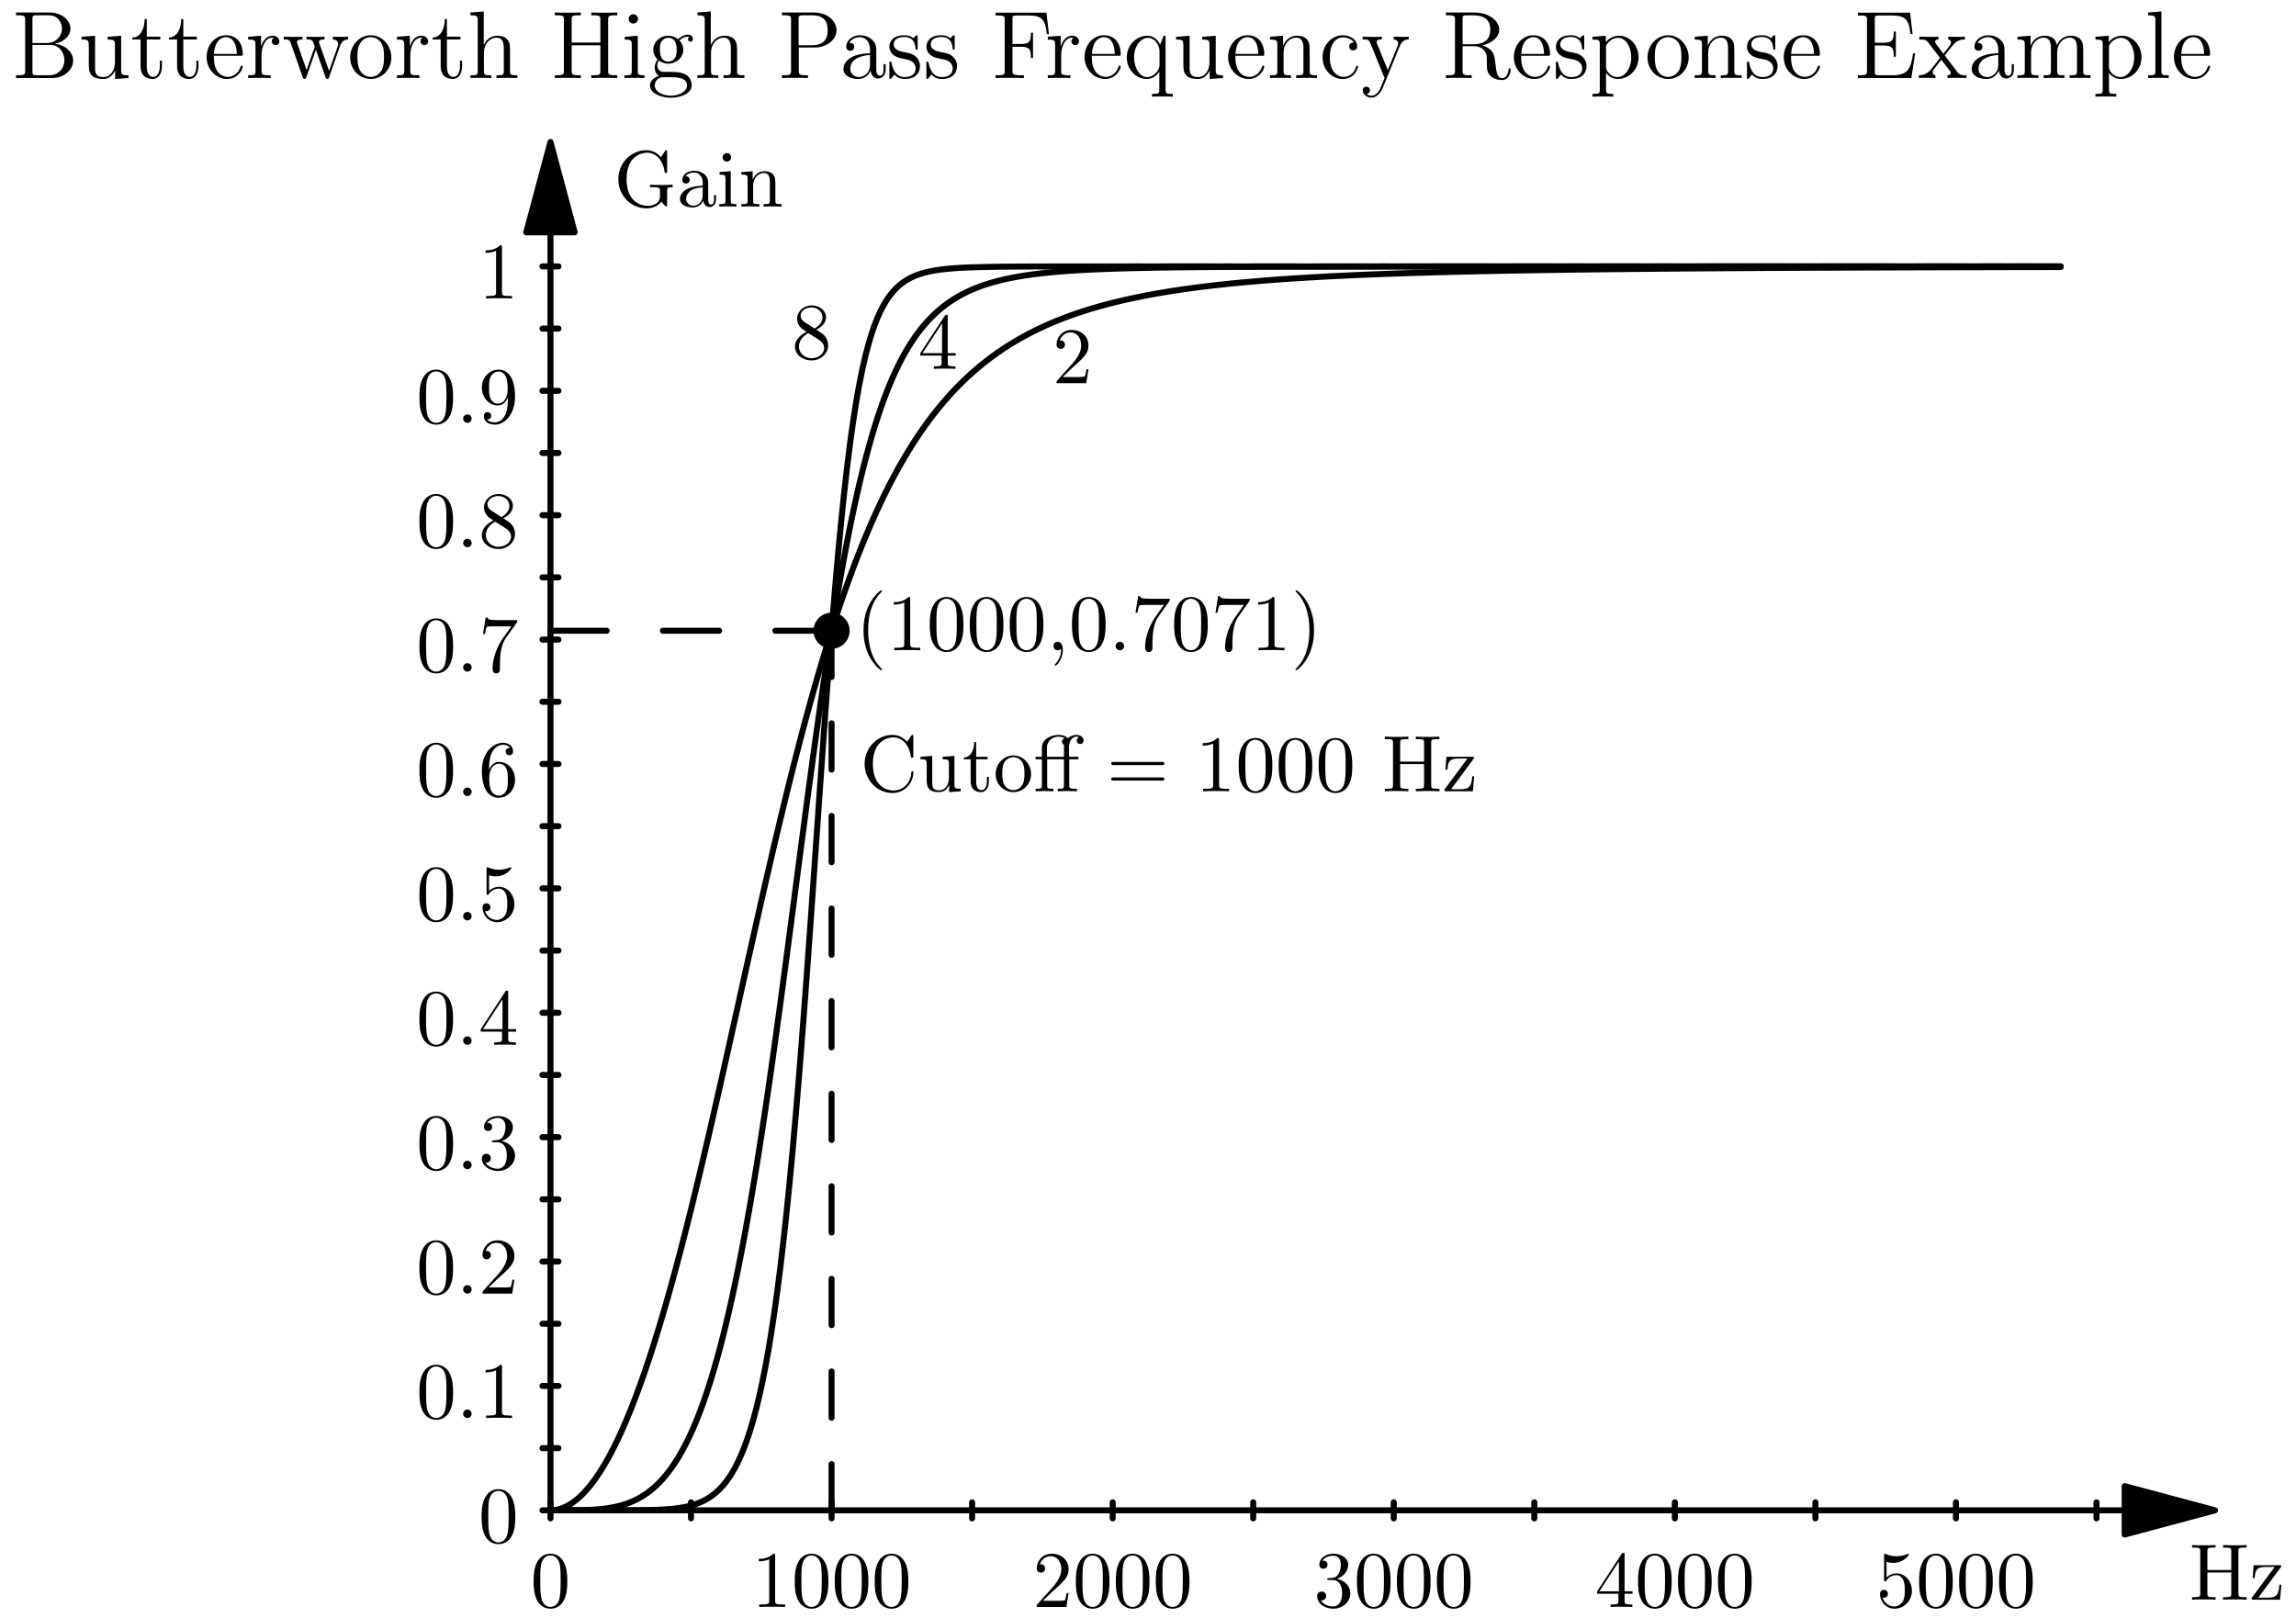 <?xml version='1.0' encoding='ISO-8859-1'?>
<!DOCTYPE svg PUBLIC "-//W3C//DTD SVG 1.1//EN" "http://www.w3.org/Graphics/SVG/1.1/DTD/svg11.dtd">
<!-- This file was generated by dvisvgm 1.2 (x86_64-unknown-linux-gnu) -->
<!-- Fri Nov 14 10:05:37 2014 -->
<svg height='201.6pt' version='1.1' viewBox='56.409 53.858 285.972 201.6' width='285.972pt' xmlns='http://www.w3.org/2000/svg' xmlns:xlink='http://www.w3.org/1999/xlink'>
<defs>
<path d='M4.48 -4H5.63V-4.31H4.45V-5.47C4.45 -6.36 4.93 -6.83 5.38 -6.83C5.41 -6.83 5.56 -6.83 5.71 -6.76C5.59 -6.72 5.41 -6.59 5.41 -6.34C5.41 -6.11 5.57 -5.91 5.84 -5.91C6.13 -5.91 6.28 -6.11 6.28 -6.35C6.28 -6.71 5.93 -7.05 5.37 -7.05C4.78 -7.05 4.34 -6.67 4.29 -6.63C4 -7 3.44 -7.05 3.17 -7.05C2.22 -7.05 1.06 -6.53 1.06 -5.45V-4.31H0.27V-4H1.06V-0.76C1.06 -0.31 0.95 -0.31 0.28 -0.31V0C0.61 -0.01 1.14 -0.03 1.39 -0.03S2.13 -0.01 2.5 0V-0.31C1.83 -0.31 1.72 -0.31 1.72 -0.76V-4H3.82V-0.76C3.82 -0.31 3.71 -0.31 3.04 -0.31V0C3.43 -0.01 3.9 -0.03 4.18 -0.03C4.58 -0.03 5.05 -0.03 5.45 0V-0.31H5.24C4.5 -0.31 4.48 -0.42 4.48 -0.78V-4ZM1.69 -4.31V-5.44C1.69 -6.41 2.51 -6.83 3.16 -6.83C3.65 -6.83 3.93 -6.64 3.94 -6.64V-6.63C3.77 -6.61 3.57 -6.48 3.57 -6.2C3.57 -6.14 3.58 -5.89 3.85 -5.8C3.82 -5.67 3.82 -5.58 3.82 -5.46V-4.31H1.69Z' id='g0-11'/>
<path d='M3.31 2.4C3.31 2.37 3.31 2.35 3.14 2.18C1.89 0.92 1.57 -0.97 1.57 -2.5C1.57 -4.24 1.95 -5.98 3.18 -7.23C3.31 -7.35 3.31 -7.37 3.31 -7.4C3.31 -7.47 3.27 -7.5 3.21 -7.5C3.11 -7.5 2.21 -6.82 1.62 -5.55C1.11 -4.45 0.99 -3.34 0.99 -2.5C0.99 -1.72 1.1 -0.51 1.65 0.62C2.25 1.85 3.11 2.5 3.21 2.5C3.27 2.5 3.31 2.47 3.31 2.4Z' id='g0-40'/>
<path d='M2.89 -2.5C2.89 -3.28 2.78 -4.49 2.23 -5.62C1.63 -6.85 0.77 -7.5 0.67 -7.5C0.61 -7.5 0.57 -7.46 0.57 -7.4C0.57 -7.37 0.57 -7.35 0.76 -7.17C1.74 -6.18 2.31 -4.59 2.31 -2.5C2.31 -0.79 1.94 0.97 0.7 2.23C0.57 2.35 0.57 2.37 0.57 2.4C0.57 2.46 0.61 2.5 0.67 2.5C0.77 2.5 1.67 1.82 2.26 0.55C2.77 -0.55 2.89 -1.66 2.89 -2.5Z' id='g0-41'/>
<path d='M2.03 -0.01C2.03 -0.65 1.79 -1.06 1.39 -1.06C1.04 -1.06 0.86 -0.79 0.86 -0.53S1.03 0 1.39 0C1.55 0 1.67 -0.06 1.77 -0.14L1.79 -0.16C1.8 -0.16 1.81 -0.15 1.81 -0.01C1.81 0.63 1.53 1.24 1.09 1.71C1.03 1.77 1.02 1.78 1.02 1.82C1.02 1.89 1.07 1.93 1.12 1.93C1.24 1.93 2.03 1.14 2.03 -0.01Z' id='g0-44'/>
<path d='M4.6 -3.2C4.6 -4 4.55 -4.8 4.2 -5.54C3.74 -6.5 2.92 -6.66 2.5 -6.66C1.9 -6.66 1.17 -6.4 0.76 -5.47C0.44 -4.78 0.39 -4 0.39 -3.2C0.39 -2.45 0.43 -1.55 0.84 -0.79C1.27 0.02 2 0.22 2.49 0.22C3.03 0.22 3.79 0.01 4.23 -0.94C4.55 -1.63 4.6 -2.41 4.6 -3.2ZM2.49 0C2.1 0 1.51 -0.25 1.33 -1.21C1.22 -1.81 1.22 -2.73 1.22 -3.32C1.22 -3.96 1.22 -4.62 1.3 -5.16C1.49 -6.35 2.24 -6.44 2.49 -6.44C2.82 -6.44 3.48 -6.26 3.67 -5.27C3.77 -4.71 3.77 -3.95 3.77 -3.32C3.77 -2.57 3.77 -1.89 3.66 -1.25C3.51 -0.3 2.94 0 2.49 0Z' id='g0-48'/>
<path d='M2.94 -6.4C2.94 -6.64 2.94 -6.66 2.71 -6.66C2.09 -6.02 1.21 -6.02 0.89 -6.02V-5.71C1.09 -5.71 1.68 -5.71 2.2 -5.97V-0.79C2.2 -0.43 2.17 -0.31 1.27 -0.31H0.95V0C1.3 -0.03 2.17 -0.03 2.57 -0.03S3.84 -0.03 4.19 0V-0.31H3.87C2.97 -0.31 2.94 -0.42 2.94 -0.79V-6.4Z' id='g0-49'/>
<path d='M1.27 -0.77L2.33 -1.8C3.89 -3.18 4.49 -3.72 4.49 -4.72C4.49 -5.86 3.59 -6.66 2.37 -6.66C1.24 -6.66 0.5 -5.74 0.5 -4.85C0.5 -4.29 1 -4.29 1.03 -4.29C1.2 -4.29 1.55 -4.41 1.55 -4.82C1.55 -5.08 1.37 -5.34 1.02 -5.34C0.94 -5.34 0.92 -5.34 0.89 -5.33C1.12 -5.98 1.66 -6.35 2.24 -6.35C3.15 -6.35 3.58 -5.54 3.58 -4.72C3.58 -3.92 3.08 -3.13 2.53 -2.51L0.61 -0.37C0.5 -0.26 0.5 -0.24 0.5 0H4.21L4.49 -1.74H4.24C4.19 -1.44 4.12 -1 4.02 -0.85C3.95 -0.77 3.29 -0.77 3.07 -0.77H1.27Z' id='g0-50'/>
<path d='M2.9 -3.52C3.72 -3.79 4.3 -4.49 4.3 -5.28C4.3 -6.1 3.42 -6.66 2.46 -6.66C1.45 -6.66 0.69 -6.06 0.69 -5.3C0.69 -4.97 0.91 -4.78 1.2 -4.78C1.51 -4.78 1.71 -5 1.71 -5.29C1.71 -5.79 1.24 -5.79 1.09 -5.79C1.4 -6.28 2.06 -6.41 2.42 -6.41C2.83 -6.41 3.38 -6.19 3.38 -5.29C3.38 -5.17 3.36 -4.59 3.1 -4.15C2.8 -3.67 2.46 -3.64 2.21 -3.63C2.13 -3.62 1.89 -3.6 1.82 -3.6C1.74 -3.59 1.67 -3.58 1.67 -3.48C1.67 -3.37 1.74 -3.37 1.91 -3.37H2.35C3.17 -3.37 3.54 -2.69 3.54 -1.71C3.54 -0.35 2.85 -0.06 2.41 -0.06C1.98 -0.06 1.23 -0.23 0.88 -0.82C1.23 -0.77 1.54 -0.99 1.54 -1.37C1.54 -1.73 1.27 -1.93 0.98 -1.93C0.74 -1.93 0.42 -1.79 0.42 -1.35C0.42 -0.44 1.35 0.22 2.44 0.22C3.66 0.22 4.57 -0.69 4.57 -1.71C4.57 -2.53 3.94 -3.31 2.9 -3.52Z' id='g0-51'/>
<path d='M2.94 -1.65V-0.78C2.94 -0.42 2.92 -0.31 2.18 -0.31H1.97V0C2.38 -0.03 2.9 -0.03 3.32 -0.03S4.27 -0.03 4.68 0V-0.31H4.47C3.73 -0.31 3.71 -0.42 3.71 -0.78V-1.65H4.71V-1.96H3.71V-6.51C3.71 -6.71 3.71 -6.77 3.55 -6.77C3.46 -6.77 3.43 -6.77 3.35 -6.65L0.28 -1.96V-1.65H2.94ZM3 -1.96H0.56L3 -5.69V-1.96Z' id='g0-52'/>
<path d='M4.49 -2.01C4.49 -3.2 3.67 -4.2 2.59 -4.2C2.11 -4.2 1.68 -4.04 1.32 -3.69V-5.64C1.52 -5.58 1.85 -5.51 2.17 -5.51C3.4 -5.51 4.1 -6.42 4.1 -6.55C4.1 -6.61 4.07 -6.66 4 -6.66C3.99 -6.66 3.97 -6.66 3.92 -6.63C3.72 -6.54 3.23 -6.34 2.56 -6.34C2.16 -6.34 1.7 -6.41 1.23 -6.62C1.15 -6.65 1.13 -6.65 1.11 -6.65C1.01 -6.65 1.01 -6.57 1.01 -6.41V-3.45C1.01 -3.27 1.01 -3.19 1.15 -3.19C1.22 -3.19 1.24 -3.22 1.28 -3.28C1.39 -3.44 1.76 -3.98 2.57 -3.98C3.09 -3.98 3.34 -3.52 3.42 -3.34C3.58 -2.97 3.6 -2.58 3.6 -2.08C3.6 -1.73 3.6 -1.13 3.36 -0.71C3.12 -0.32 2.75 -0.06 2.29 -0.06C1.56 -0.06 0.99 -0.59 0.82 -1.18C0.85 -1.17 0.88 -1.16 0.99 -1.16C1.32 -1.16 1.49 -1.41 1.49 -1.65S1.32 -2.14 0.99 -2.14C0.85 -2.14 0.5 -2.07 0.5 -1.61C0.5 -0.75 1.19 0.22 2.31 0.22C3.47 0.22 4.49 -0.74 4.49 -2.01Z' id='g0-53'/>
<path d='M1.32 -3.28V-3.52C1.32 -6.05 2.56 -6.41 3.07 -6.41C3.31 -6.41 3.73 -6.35 3.95 -6.01C3.8 -6.01 3.4 -6.01 3.4 -5.56C3.4 -5.25 3.64 -5.1 3.86 -5.1C4.02 -5.1 4.32 -5.19 4.32 -5.58C4.32 -6.18 3.88 -6.66 3.05 -6.66C1.77 -6.66 0.42 -5.37 0.42 -3.16C0.42 -0.49 1.58 0.22 2.51 0.22C3.62 0.22 4.57 -0.72 4.57 -2.04C4.57 -3.31 3.68 -4.27 2.57 -4.27C1.89 -4.27 1.52 -3.76 1.32 -3.28ZM2.51 -0.06C1.88 -0.06 1.58 -0.66 1.52 -0.81C1.34 -1.28 1.34 -2.08 1.34 -2.26C1.34 -3.04 1.66 -4.04 2.56 -4.04C2.72 -4.04 3.18 -4.04 3.49 -3.42C3.67 -3.05 3.67 -2.54 3.67 -2.05C3.67 -1.57 3.67 -1.07 3.5 -0.71C3.2 -0.11 2.74 -0.06 2.51 -0.06Z' id='g0-54'/>
<path d='M4.76 -6.09C4.85 -6.21 4.85 -6.23 4.85 -6.44H2.42C1.2 -6.44 1.18 -6.57 1.14 -6.76H0.89L0.56 -4.7H0.81C0.84 -4.86 0.93 -5.49 1.06 -5.61C1.13 -5.67 1.91 -5.67 2.04 -5.67H4.11C4 -5.51 3.21 -4.42 2.99 -4.09C2.09 -2.74 1.76 -1.35 1.76 -0.33C1.76 -0.23 1.76 0.22 2.22 0.22S2.68 -0.23 2.68 -0.33V-0.84C2.68 -1.39 2.71 -1.94 2.79 -2.48C2.83 -2.71 2.97 -3.57 3.41 -4.19L4.76 -6.09Z' id='g0-55'/>
<path d='M1.63 -4.57C1.17 -4.87 1.13 -5.21 1.13 -5.38C1.13 -5.99 1.78 -6.41 2.49 -6.41C3.22 -6.41 3.86 -5.89 3.86 -5.17C3.86 -4.6 3.47 -4.12 2.87 -3.77L1.63 -4.57ZM3.09 -3.62C3.81 -3.99 4.3 -4.51 4.3 -5.17C4.3 -6.09 3.41 -6.66 2.5 -6.66C1.5 -6.66 0.69 -5.92 0.69 -4.99C0.69 -4.81 0.71 -4.36 1.13 -3.89C1.24 -3.77 1.61 -3.52 1.86 -3.35C1.28 -3.06 0.42 -2.5 0.42 -1.51C0.42 -0.45 1.44 0.22 2.49 0.22C3.62 0.22 4.57 -0.61 4.57 -1.68C4.57 -2.04 4.46 -2.49 4.08 -2.91C3.89 -3.12 3.73 -3.22 3.09 -3.62ZM2.09 -3.2L3.32 -2.42C3.6 -2.23 4.07 -1.93 4.07 -1.32C4.07 -0.58 3.32 -0.06 2.5 -0.06C1.64 -0.06 0.92 -0.68 0.92 -1.51C0.92 -2.09 1.24 -2.73 2.09 -3.2Z' id='g0-56'/>
<path d='M3.67 -3.18V-2.86C3.67 -0.52 2.63 -0.06 2.05 -0.06C1.88 -0.06 1.34 -0.08 1.07 -0.42C1.51 -0.42 1.59 -0.71 1.59 -0.88C1.59 -1.19 1.35 -1.34 1.13 -1.34C0.97 -1.34 0.67 -1.25 0.67 -0.86C0.67 -0.19 1.21 0.22 2.06 0.22C3.35 0.22 4.57 -1.14 4.57 -3.29C4.57 -5.98 3.42 -6.66 2.53 -6.66C1.98 -6.66 1.49 -6.48 1.06 -6.03C0.65 -5.58 0.42 -5.16 0.42 -4.41C0.42 -3.16 1.3 -2.18 2.42 -2.18C3.03 -2.18 3.44 -2.6 3.67 -3.18ZM2.43 -2.41C2.27 -2.41 1.81 -2.41 1.5 -3.04C1.32 -3.41 1.32 -3.91 1.32 -4.4C1.32 -4.94 1.32 -5.41 1.53 -5.78C1.8 -6.28 2.18 -6.41 2.53 -6.41C2.99 -6.41 3.32 -6.07 3.49 -5.62C3.61 -5.3 3.65 -4.67 3.65 -4.21C3.65 -3.38 3.31 -2.41 2.43 -2.41Z' id='g0-57'/>
<path d='M6.87 -3.27C7.02 -3.27 7.21 -3.27 7.21 -3.47S7.02 -3.67 6.88 -3.67H0.89C0.75 -3.67 0.56 -3.67 0.56 -3.47S0.75 -3.27 0.9 -3.27H6.87ZM6.88 -1.33C7.02 -1.33 7.21 -1.33 7.21 -1.53S7.02 -1.73 6.87 -1.73H0.9C0.75 -1.73 0.56 -1.73 0.56 -1.53S0.75 -1.33 0.89 -1.33H6.88Z' id='g0-61'/>
<path d='M0.56 -3.42C0.56 -1.35 2.18 0.22 4.04 0.22C5.67 0.22 6.65 -1.17 6.65 -2.33C6.65 -2.43 6.65 -2.5 6.52 -2.5C6.41 -2.5 6.41 -2.44 6.4 -2.34C6.32 -0.91 5.25 -0.09 4.16 -0.09C3.55 -0.09 1.59 -0.43 1.59 -3.41C1.59 -6.4 3.54 -6.74 4.15 -6.74C5.24 -6.74 6.13 -5.83 6.33 -4.37C6.35 -4.23 6.35 -4.2 6.49 -4.2C6.65 -4.2 6.65 -4.23 6.65 -4.44V-6.81C6.65 -6.98 6.65 -7.05 6.54 -7.05C6.5 -7.05 6.46 -7.05 6.38 -6.93L5.88 -6.19C5.51 -6.55 5 -7.05 4.04 -7.05C2.17 -7.05 0.56 -5.46 0.56 -3.42Z' id='g0-67'/>
<path d='M5.93 -0.63C6.06 -0.41 6.46 -0.01 6.57 -0.01C6.66 -0.01 6.66 -0.09 6.66 -0.24V-1.98C6.66 -2.37 6.7 -2.42 7.35 -2.42V-2.73C6.98 -2.72 6.43 -2.7 6.13 -2.7C5.73 -2.7 4.88 -2.7 4.52 -2.73V-2.42H4.84C5.74 -2.42 5.77 -2.31 5.77 -1.94V-1.3C5.77 -0.18 4.5 -0.09 4.22 -0.09C3.57 -0.09 1.59 -0.44 1.59 -3.42C1.59 -6.41 3.56 -6.74 4.16 -6.74C5.23 -6.74 6.14 -5.84 6.34 -4.37C6.36 -4.23 6.36 -4.2 6.5 -4.2C6.66 -4.2 6.66 -4.23 6.66 -4.44V-6.81C6.66 -6.98 6.66 -7.05 6.55 -7.05C6.51 -7.05 6.47 -7.05 6.39 -6.93L5.89 -6.19C5.57 -6.51 5.03 -7.05 4.04 -7.05C2.18 -7.05 0.56 -5.47 0.56 -3.42S2.16 0.22 4.06 0.22C4.79 0.22 5.59 -0.04 5.93 -0.63Z' id='g0-71'/>
<path d='M6.13 -6.05C6.13 -6.41 6.15 -6.52 6.92 -6.52H7.16V-6.83C6.81 -6.8 6.07 -6.8 5.69 -6.8S4.56 -6.8 4.21 -6.83V-6.52H4.45C5.22 -6.52 5.24 -6.41 5.24 -6.05V-3.71H2.25V-6.05C2.25 -6.41 2.27 -6.52 3.04 -6.52H3.28V-6.83C2.93 -6.8 2.19 -6.8 1.81 -6.8S0.68 -6.8 0.33 -6.83V-6.52H0.57C1.34 -6.52 1.36 -6.41 1.36 -6.05V-0.78C1.36 -0.42 1.34 -0.31 0.57 -0.31H0.33V0C0.68 -0.03 1.42 -0.03 1.8 -0.03S2.93 -0.03 3.28 0V-0.31H3.04C2.27 -0.31 2.25 -0.42 2.25 -0.78V-3.4H5.24V-0.78C5.24 -0.42 5.22 -0.31 4.45 -0.31H4.21V0C4.56 -0.03 5.3 -0.03 5.68 -0.03S6.81 -0.03 7.16 0V-0.31H6.92C6.15 -0.31 6.13 -0.42 6.13 -0.78V-6.05Z' id='g0-72'/>
<path d='M3.33 -0.76C3.37 -0.36 3.64 0.06 4.11 0.06C4.32 0.06 4.93 -0.08 4.93 -0.89V-1.45H4.68V-0.89C4.68 -0.31 4.43 -0.25 4.32 -0.25C3.99 -0.25 3.95 -0.7 3.95 -0.75V-2.75C3.95 -3.17 3.95 -3.56 3.59 -3.93C3.2 -4.32 2.7 -4.48 2.22 -4.48C1.4 -4.48 0.71 -4.01 0.71 -3.35C0.71 -3.05 0.91 -2.88 1.17 -2.88C1.45 -2.88 1.63 -3.08 1.63 -3.34C1.63 -3.46 1.58 -3.79 1.12 -3.8C1.39 -4.15 1.88 -4.26 2.2 -4.26C2.69 -4.26 3.26 -3.87 3.26 -2.98V-2.61C2.75 -2.58 2.05 -2.55 1.42 -2.25C0.67 -1.91 0.42 -1.39 0.42 -0.95C0.42 -0.14 1.39 0.11 2.02 0.11C2.68 0.11 3.14 -0.29 3.33 -0.76ZM3.26 -2.4V-1.4C3.26 -0.45 2.54 -0.11 2.09 -0.11C1.6 -0.11 1.19 -0.46 1.19 -0.96C1.19 -1.51 1.61 -2.34 3.26 -2.4Z' id='g0-97'/>
<path d='M1.77 -4.42L0.37 -4.31V-4C1.02 -4 1.11 -3.94 1.11 -3.45V-0.76C1.11 -0.31 1 -0.31 0.33 -0.31V0C0.65 -0.01 1.19 -0.03 1.43 -0.03C1.78 -0.03 2.13 -0.01 2.47 0V-0.31C1.81 -0.31 1.77 -0.36 1.77 -0.75V-4.42ZM1.81 -6.16C1.81 -6.48 1.56 -6.69 1.28 -6.69C0.97 -6.69 0.75 -6.42 0.75 -6.16C0.75 -5.89 0.97 -5.63 1.28 -5.63C1.56 -5.63 1.81 -5.84 1.81 -6.16Z' id='g0-105'/>
<path d='M1.1 -3.44V-0.76C1.1 -0.31 0.99 -0.31 0.32 -0.31V0C0.67 -0.01 1.18 -0.03 1.45 -0.03C1.71 -0.03 2.23 -0.01 2.57 0V-0.31C1.9 -0.31 1.79 -0.31 1.79 -0.76V-2.6C1.79 -3.64 2.5 -4.2 3.14 -4.2C3.77 -4.2 3.88 -3.66 3.88 -3.09V-0.76C3.88 -0.31 3.77 -0.31 3.1 -0.31V0C3.45 -0.01 3.96 -0.03 4.23 -0.03C4.49 -0.03 5.01 -0.01 5.35 0V-0.31C4.83 -0.31 4.58 -0.31 4.57 -0.61V-2.52C4.57 -3.38 4.57 -3.69 4.26 -4.05C4.12 -4.22 3.79 -4.42 3.21 -4.42C2.48 -4.42 2.01 -3.99 1.73 -3.37V-4.42L0.32 -4.31V-4C1.02 -4 1.1 -3.93 1.1 -3.44Z' id='g0-110'/>
<path d='M4.71 -2.14C4.71 -3.42 3.71 -4.48 2.5 -4.48C1.25 -4.48 0.28 -3.39 0.28 -2.14C0.28 -0.85 1.32 0.11 2.49 0.11C3.7 0.11 4.71 -0.87 4.71 -2.14ZM2.5 -0.14C2.07 -0.14 1.63 -0.35 1.36 -0.81C1.11 -1.25 1.11 -1.86 1.11 -2.22C1.11 -2.61 1.11 -3.15 1.35 -3.59C1.62 -4.05 2.09 -4.26 2.49 -4.26C2.93 -4.26 3.36 -4.04 3.62 -3.61S3.88 -2.6 3.88 -2.22C3.88 -1.86 3.88 -1.32 3.66 -0.88C3.44 -0.43 3 -0.14 2.5 -0.14Z' id='g0-111'/>
<path d='M1.73 -4H3.16V-4.31H1.73V-6.15H1.48C1.47 -5.33 1.17 -4.26 0.19 -4.22V-4H1.04V-1.24C1.04 -0.01 1.97 0.11 2.33 0.11C3.04 0.11 3.32 -0.6 3.32 -1.24V-1.81H3.07V-1.26C3.07 -0.52 2.77 -0.14 2.4 -0.14C1.73 -0.14 1.73 -1.05 1.73 -1.22V-4Z' id='g0-116'/>
<path d='M3.91 -0.79V0.11L5.35 0V-0.31C4.65 -0.31 4.57 -0.38 4.57 -0.87V-4.42L3.1 -4.31V-4C3.8 -4 3.88 -3.93 3.88 -3.44V-1.66C3.88 -0.79 3.4 -0.11 2.67 -0.11C1.83 -0.11 1.79 -0.58 1.79 -1.1V-4.42L0.32 -4.31V-4C1.1 -4 1.1 -3.97 1.1 -3.08V-1.58C1.1 -0.8 1.1 0.11 2.62 0.11C3.18 0.11 3.62 -0.17 3.91 -0.79Z' id='g0-117'/>
<path d='M3.9 -4.01C3.99 -4.12 3.99 -4.14 3.99 -4.18C3.99 -4.31 3.91 -4.31 3.73 -4.31H0.53L0.42 -2.7H0.67C0.73 -3.72 0.92 -4.09 2.02 -4.09H3.16L0.37 -0.32C0.28 -0.21 0.28 -0.19 0.28 -0.14C0.28 0 0.35 0 0.54 0H3.84L4.01 -1.87H3.76C3.67 -0.69 3.46 -0.25 2.3 -0.25H1.12L3.9 -4.01Z' id='g0-122'/>
<path d='M1.92 -0.53C1.92 -0.82 1.68 -1.06 1.39 -1.06S0.86 -0.82 0.86 -0.53S1.1 0 1.39 0S1.92 -0.24 1.92 -0.53Z' id='g1-58'/>
<path d='M0.516 -8.196V-7.848H0.756C1.62 -7.848 1.656 -7.728 1.656 -7.284V-0.912C1.656 -0.468 1.62 -0.348 0.756 -0.348H0.516V0H5.028C6.576 0 7.656 -1.044 7.656 -2.196C7.656 -3.168 6.78 -4.128 5.352 -4.284C6.492 -4.5 7.32 -5.268 7.32 -6.168C7.32 -7.2 6.276 -8.196 4.704 -8.196H0.516ZM2.568 -4.38V-7.368C2.568 -7.764 2.592 -7.848 3.12 -7.848H4.632C5.832 -7.848 6.264 -6.816 6.264 -6.168C6.264 -5.376 5.64 -4.38 4.308 -4.38H2.568ZM3.12 -0.348C2.592 -0.348 2.568 -0.432 2.568 -0.828V-4.14H4.812C5.964 -4.14 6.564 -3.132 6.564 -2.208C6.564 -1.236 5.832 -0.348 4.656 -0.348H3.12Z' id='g2-66'/>
<path d='M7.656 -3.072H7.392C7.104 -1.2 6.816 -0.348 4.788 -0.348H3.156C2.628 -0.348 2.604 -0.432 2.604 -0.828V-4.068H3.696C4.848 -4.068 4.98 -3.696 4.98 -2.664H5.244V-5.82H4.98C4.98 -4.788 4.848 -4.416 3.696 -4.416H2.604V-7.344C2.604 -7.74 2.628 -7.824 3.156 -7.824H4.752C6.516 -7.824 6.888 -7.224 7.068 -5.496H7.332L7.02 -8.172H0.492V-7.824H0.732C1.596 -7.824 1.632 -7.704 1.632 -7.26V-0.912C1.632 -0.468 1.596 -0.348 0.732 -0.348H0.492V0H7.176L7.656 -3.072Z' id='g2-69'/>
<path d='M6.852 -8.172H0.492V-7.824H0.732C1.596 -7.824 1.632 -7.704 1.632 -7.26V-0.912C1.632 -0.468 1.596 -0.348 0.732 -0.348H0.492V0C0.78 -0.024 1.848 -0.024 2.208 -0.024C2.628 -0.024 3.684 -0.024 4.032 0V-0.348H3.672C2.628 -0.348 2.604 -0.492 2.604 -0.924V-3.912H3.66C4.788 -3.912 4.908 -3.516 4.908 -2.508H5.172V-5.664H4.908C4.908 -4.656 4.788 -4.26 3.66 -4.26H2.604V-7.344C2.604 -7.74 2.628 -7.824 3.156 -7.824H4.656C6.384 -7.824 6.732 -7.188 6.9 -5.496H7.164L6.852 -8.172Z' id='g2-70'/>
<path d='M7.164 -7.284C7.164 -7.728 7.2 -7.848 8.064 -7.848H8.304V-8.196C8.016 -8.172 7.032 -8.172 6.684 -8.172C6.324 -8.172 5.34 -8.172 5.052 -8.196V-7.848H5.292C6.156 -7.848 6.192 -7.728 6.192 -7.284V-4.44H2.604V-7.284C2.604 -7.728 2.64 -7.848 3.504 -7.848H3.744V-8.196C3.456 -8.172 2.472 -8.172 2.124 -8.172C1.764 -8.172 0.78 -8.172 0.492 -8.196V-7.848H0.732C1.596 -7.848 1.632 -7.728 1.632 -7.284V-0.912C1.632 -0.468 1.596 -0.348 0.732 -0.348H0.492V0C0.78 -0.024 1.764 -0.024 2.112 -0.024C2.472 -0.024 3.456 -0.024 3.744 0V-0.348H3.504C2.64 -0.348 2.604 -0.468 2.604 -0.912V-4.092H6.192V-0.912C6.192 -0.468 6.156 -0.348 5.292 -0.348H5.052V0C5.34 -0.024 6.324 -0.024 6.672 -0.024C7.032 -0.024 8.016 -0.024 8.304 0V-0.348H8.064C7.2 -0.348 7.164 -0.468 7.164 -0.912V-7.284Z' id='g2-72'/>
<path d='M2.616 -3.816H4.644C6.048 -3.816 7.332 -4.764 7.332 -5.976C7.332 -7.14 6.168 -8.196 4.548 -8.196H0.504V-7.848H0.744C1.608 -7.848 1.644 -7.728 1.644 -7.284V-0.912C1.644 -0.468 1.608 -0.348 0.744 -0.348H0.504V0C0.792 -0.024 1.776 -0.024 2.124 -0.024C2.484 -0.024 3.468 -0.024 3.756 0V-0.348H3.516C2.652 -0.348 2.616 -0.468 2.616 -0.912V-3.816ZM2.592 -4.104V-7.368C2.592 -7.764 2.616 -7.848 3.144 -7.848H4.272C6.216 -7.848 6.216 -6.492 6.216 -5.976C6.216 -5.472 6.216 -4.104 4.26 -4.104H2.592Z' id='g2-80'/>
<path d='M5.064 -4.08C6.252 -4.356 7.176 -5.112 7.176 -6.036C7.176 -7.2 5.82 -8.196 4.092 -8.196H0.504V-7.848H0.744C1.608 -7.848 1.644 -7.728 1.644 -7.284V-0.912C1.644 -0.468 1.608 -0.348 0.744 -0.348H0.504V0C0.78 -0.024 1.764 -0.024 2.112 -0.024S3.456 -0.024 3.732 0V-0.348H3.492C2.628 -0.348 2.592 -0.468 2.592 -0.912V-3.984H3.984C4.452 -3.984 4.896 -3.852 5.22 -3.516C5.628 -3.06 5.628 -2.808 5.628 -1.98C5.628 -1.032 5.628 -0.72 6.156 -0.204C6.336 -0.024 6.84 0.252 7.512 0.252C8.448 0.252 8.604 -0.792 8.604 -1.044C8.604 -1.116 8.604 -1.224 8.472 -1.224C8.352 -1.224 8.352 -1.152 8.34 -1.032C8.28 -0.312 7.932 0.012 7.548 0.012C6.996 0.012 6.876 -0.552 6.78 -1.188C6.768 -1.272 6.696 -1.788 6.66 -2.088C6.576 -2.688 6.528 -3.072 6.168 -3.444C6.036 -3.576 5.724 -3.9 5.064 -4.08ZM3.936 -4.224H2.592V-7.368C2.592 -7.644 2.592 -7.788 2.844 -7.836C2.952 -7.848 3.312 -7.848 3.552 -7.848C4.524 -7.848 6.06 -7.848 6.06 -6.036C6.06 -4.992 5.496 -4.224 3.936 -4.224Z' id='g2-82'/>
<path d='M4.632 -3.204C4.632 -3.852 4.632 -4.332 4.104 -4.8C3.684 -5.184 3.144 -5.352 2.616 -5.352C1.632 -5.352 0.876 -4.704 0.876 -3.924C0.876 -3.576 1.104 -3.408 1.38 -3.408C1.668 -3.408 1.872 -3.612 1.872 -3.9C1.872 -4.392 1.44 -4.392 1.26 -4.392C1.536 -4.896 2.112 -5.112 2.592 -5.112C3.144 -5.112 3.852 -4.656 3.852 -3.576V-3.096C1.44 -3.06 0.528 -2.052 0.528 -1.128C0.528 -0.18 1.632 0.12 2.364 0.12C3.156 0.12 3.696 -0.36 3.924 -0.936C3.972 -0.372 4.344 0.06 4.86 0.06C5.112 0.06 5.808 -0.108 5.808 -1.068V-1.74H5.544V-1.068C5.544 -0.384 5.256 -0.288 5.088 -0.288C4.632 -0.288 4.632 -0.924 4.632 -1.104V-3.204ZM3.852 -1.692C3.852 -0.516 2.976 -0.12 2.46 -0.12C1.872 -0.12 1.38 -0.552 1.38 -1.128C1.38 -2.712 3.42 -2.856 3.852 -2.88V-1.692Z' id='g2-97'/>
<path d='M4.344 -4.44C4.2 -4.44 3.756 -4.44 3.756 -3.948C3.756 -3.66 3.96 -3.456 4.248 -3.456C4.524 -3.456 4.752 -3.624 4.752 -3.972C4.752 -4.776 3.912 -5.352 2.94 -5.352C1.536 -5.352 0.42 -4.104 0.42 -2.592C0.42 -1.056 1.572 0.12 2.928 0.12C4.512 0.12 4.872 -1.32 4.872 -1.428S4.788 -1.536 4.752 -1.536C4.644 -1.536 4.632 -1.5 4.596 -1.356C4.332 -0.504 3.684 -0.144 3.036 -0.144C2.304 -0.144 1.332 -0.78 1.332 -2.604C1.332 -4.596 2.352 -5.088 2.952 -5.088C3.408 -5.088 4.068 -4.908 4.344 -4.44Z' id='g2-99'/>
<path d='M4.596 -2.784C4.86 -2.784 4.884 -2.784 4.884 -3.012C4.884 -4.224 4.236 -5.352 2.784 -5.352C1.416 -5.352 0.36 -4.116 0.36 -2.628C0.36 -1.044 1.584 0.12 2.916 0.12C4.344 0.12 4.884 -1.176 4.884 -1.428C4.884 -1.5 4.824 -1.548 4.752 -1.548C4.656 -1.548 4.632 -1.488 4.608 -1.428C4.296 -0.42 3.492 -0.144 2.988 -0.144S1.272 -0.48 1.272 -2.556V-2.784H4.596ZM1.284 -3.012C1.38 -4.896 2.436 -5.112 2.772 -5.112C4.056 -5.112 4.128 -3.42 4.14 -3.012H1.284Z' id='g2-101'/>
<path d='M1.428 -2.172C1.992 -1.8 2.472 -1.8 2.604 -1.8C3.684 -1.8 4.488 -2.616 4.488 -3.54C4.488 -3.864 4.392 -4.32 4.008 -4.704C4.476 -5.184 5.04 -5.184 5.1 -5.184C5.148 -5.184 5.208 -5.184 5.256 -5.16C5.136 -5.112 5.076 -4.992 5.076 -4.86C5.076 -4.692 5.196 -4.548 5.388 -4.548C5.484 -4.548 5.7 -4.608 5.7 -4.872C5.7 -5.088 5.532 -5.424 5.112 -5.424C4.488 -5.424 4.02 -5.04 3.852 -4.86C3.492 -5.136 3.072 -5.292 2.616 -5.292C1.536 -5.292 0.732 -4.476 0.732 -3.552C0.732 -2.868 1.152 -2.424 1.272 -2.316C1.128 -2.136 0.912 -1.788 0.912 -1.32C0.912 -0.624 1.332 -0.324 1.428 -0.264C0.876 -0.108 0.324 0.324 0.324 0.948C0.324 1.776 1.452 2.46 2.928 2.46C4.356 2.46 5.544 1.824 5.544 0.924C5.544 0.624 5.46 -0.084 4.74 -0.456C4.128 -0.768 3.528 -0.768 2.496 -0.768C1.764 -0.768 1.68 -0.768 1.464 -0.996C1.344 -1.116 1.236 -1.344 1.236 -1.596C1.236 -1.8 1.308 -2.004 1.428 -2.172ZM2.616 -2.052C1.56 -2.052 1.56 -3.264 1.56 -3.54C1.56 -3.756 1.56 -4.248 1.764 -4.572C1.992 -4.92 2.352 -5.04 2.604 -5.04C3.66 -5.04 3.66 -3.828 3.66 -3.552C3.66 -3.336 3.66 -2.844 3.456 -2.52C3.228 -2.172 2.868 -2.052 2.616 -2.052ZM2.94 2.208C1.788 2.208 0.912 1.62 0.912 0.936C0.912 0.84 0.936 0.372 1.392 0.06C1.656 -0.108 1.764 -0.108 2.604 -0.108C3.6 -0.108 4.956 -0.108 4.956 0.936C4.956 1.644 4.044 2.208 2.94 2.208Z' id='g2-103'/>
<path d='M5.34 -2.916C5.34 -4.032 5.34 -4.368 5.064 -4.752C4.716 -5.22 4.152 -5.292 3.744 -5.292C2.712 -5.292 2.232 -4.512 2.064 -4.14H2.052V-8.328L0.384 -8.196V-7.848C1.2 -7.848 1.296 -7.764 1.296 -7.176V-0.888C1.296 -0.348 1.164 -0.348 0.384 -0.348V0C0.696 -0.024 1.344 -0.024 1.68 -0.024C2.028 -0.024 2.676 -0.024 2.988 0V-0.348C2.22 -0.348 2.076 -0.348 2.076 -0.888V-3.12C2.076 -4.38 2.904 -5.052 3.648 -5.052S4.56 -4.44 4.56 -3.708V-0.888C4.56 -0.348 4.428 -0.348 3.648 -0.348V0C3.96 -0.024 4.608 -0.024 4.944 -0.024C5.292 -0.024 5.94 -0.024 6.252 0V-0.348C5.652 -0.348 5.352 -0.348 5.34 -0.708V-2.916Z' id='g2-104'/>
<path d='M2.088 -7.392C2.088 -7.704 1.836 -7.98 1.5 -7.98C1.188 -7.98 0.924 -7.728 0.924 -7.404C0.924 -7.044 1.212 -6.816 1.5 -6.816C1.872 -6.816 2.088 -7.128 2.088 -7.392ZM0.432 -5.16V-4.812C1.2 -4.812 1.308 -4.74 1.308 -4.152V-0.888C1.308 -0.348 1.176 -0.348 0.396 -0.348V0C0.732 -0.024 1.308 -0.024 1.656 -0.024C1.788 -0.024 2.484 -0.024 2.892 0V-0.348C2.112 -0.348 2.064 -0.408 2.064 -0.876V-5.292L0.432 -5.16Z' id='g2-105'/>
<path d='M2.064 -8.328L0.396 -8.196V-7.848C1.212 -7.848 1.308 -7.764 1.308 -7.176V-0.888C1.308 -0.348 1.176 -0.348 0.396 -0.348V0C0.732 -0.024 1.32 -0.024 1.68 -0.024S2.64 -0.024 2.976 0V-0.348C2.208 -0.348 2.064 -0.348 2.064 -0.888V-8.328Z' id='g2-108'/>
<path d='M8.604 -2.916C8.604 -4.032 8.604 -4.368 8.328 -4.752C7.98 -5.22 7.416 -5.292 7.008 -5.292C6.012 -5.292 5.508 -4.572 5.316 -4.104C5.148 -5.028 4.5 -5.292 3.744 -5.292C2.58 -5.292 2.124 -4.296 2.028 -4.056H2.016V-5.292L0.384 -5.16V-4.812C1.2 -4.812 1.296 -4.728 1.296 -4.14V-0.888C1.296 -0.348 1.164 -0.348 0.384 -0.348V0C0.696 -0.024 1.344 -0.024 1.68 -0.024C2.028 -0.024 2.676 -0.024 2.988 0V-0.348C2.22 -0.348 2.076 -0.348 2.076 -0.888V-3.12C2.076 -4.38 2.904 -5.052 3.648 -5.052S4.56 -4.44 4.56 -3.708V-0.888C4.56 -0.348 4.428 -0.348 3.648 -0.348V0C3.96 -0.024 4.608 -0.024 4.944 -0.024C5.292 -0.024 5.94 -0.024 6.252 0V-0.348C5.484 -0.348 5.34 -0.348 5.34 -0.888V-3.12C5.34 -4.38 6.168 -5.052 6.912 -5.052S7.824 -4.44 7.824 -3.708V-0.888C7.824 -0.348 7.692 -0.348 6.912 -0.348V0C7.224 -0.024 7.872 -0.024 8.208 -0.024C8.556 -0.024 9.204 -0.024 9.516 0V-0.348C8.916 -0.348 8.616 -0.348 8.604 -0.708V-2.916Z' id='g2-109'/>
<path d='M5.34 -2.916C5.34 -4.032 5.34 -4.368 5.064 -4.752C4.716 -5.22 4.152 -5.292 3.744 -5.292C2.58 -5.292 2.124 -4.296 2.028 -4.056H2.016V-5.292L0.384 -5.16V-4.812C1.2 -4.812 1.296 -4.728 1.296 -4.14V-0.888C1.296 -0.348 1.164 -0.348 0.384 -0.348V0C0.696 -0.024 1.344 -0.024 1.68 -0.024C2.028 -0.024 2.676 -0.024 2.988 0V-0.348C2.22 -0.348 2.076 -0.348 2.076 -0.888V-3.12C2.076 -4.38 2.904 -5.052 3.648 -5.052S4.56 -4.44 4.56 -3.708V-0.888C4.56 -0.348 4.428 -0.348 3.648 -0.348V0C3.96 -0.024 4.608 -0.024 4.944 -0.024C5.292 -0.024 5.94 -0.024 6.252 0V-0.348C5.652 -0.348 5.352 -0.348 5.34 -0.708V-2.916Z' id='g2-110'/>
<path d='M5.508 -2.568C5.508 -4.116 4.332 -5.352 2.94 -5.352C1.5 -5.352 0.36 -4.08 0.36 -2.568C0.36 -1.032 1.56 0.12 2.928 0.12C4.344 0.12 5.508 -1.056 5.508 -2.568ZM2.94 -0.144C2.496 -0.144 1.956 -0.336 1.608 -0.924C1.284 -1.464 1.272 -2.172 1.272 -2.676C1.272 -3.132 1.272 -3.864 1.644 -4.404C1.98 -4.92 2.508 -5.112 2.928 -5.112C3.396 -5.112 3.9 -4.896 4.224 -4.428C4.596 -3.876 4.596 -3.12 4.596 -2.676C4.596 -2.256 4.596 -1.512 4.284 -0.948C3.948 -0.372 3.396 -0.144 2.94 -0.144Z' id='g2-111'/>
<path d='M2.94 1.98C2.172 1.98 2.028 1.98 2.028 1.44V-0.648C2.244 -0.348 2.736 0.12 3.504 0.12C4.884 0.12 6.096 -1.044 6.096 -2.592C6.096 -4.116 4.968 -5.292 3.66 -5.292C2.604 -5.292 2.04 -4.536 2.004 -4.488V-5.292L0.336 -5.16V-4.812C1.176 -4.812 1.248 -4.728 1.248 -4.2V1.44C1.248 1.98 1.116 1.98 0.336 1.98V2.328C0.648 2.304 1.296 2.304 1.632 2.304C1.98 2.304 2.628 2.304 2.94 2.328V1.98ZM2.028 -3.828C2.028 -4.056 2.028 -4.068 2.16 -4.26C2.52 -4.8 3.108 -5.028 3.564 -5.028C4.464 -5.028 5.184 -3.936 5.184 -2.592C5.184 -1.164 4.368 -0.12 3.444 -0.12C3.072 -0.12 2.724 -0.276 2.484 -0.504C2.208 -0.78 2.028 -1.02 2.028 -1.356V-3.828Z' id='g2-112'/>
<path d='M5.268 -5.292H5.028L4.584 -4.176C4.368 -4.632 3.9 -5.292 2.988 -5.292C1.668 -5.292 0.42 -4.164 0.42 -2.58C0.42 -1.056 1.572 0.12 2.88 0.12C3.528 0.12 4.056 -0.18 4.488 -0.78V1.44C4.488 1.98 4.356 1.98 3.576 1.98V2.328C3.888 2.304 4.536 2.304 4.872 2.304C5.22 2.304 5.868 2.304 6.18 2.328V1.98C5.412 1.98 5.268 1.98 5.268 1.44V-5.292ZM4.512 -1.608C4.512 -1.224 4.296 -0.876 4.02 -0.6C3.588 -0.156 3.132 -0.12 2.952 -0.12C2.04 -0.12 1.332 -1.248 1.332 -2.58C1.332 -4.02 2.172 -5.028 3.06 -5.028C4.008 -5.028 4.512 -3.996 4.512 -3.372V-1.608Z' id='g2-113'/>
<path d='M2.004 -2.796C2.004 -3.96 2.484 -5.052 3.408 -5.052C3.504 -5.052 3.528 -5.052 3.576 -5.04C3.48 -4.992 3.288 -4.92 3.288 -4.596C3.288 -4.248 3.564 -4.116 3.756 -4.116C3.996 -4.116 4.236 -4.272 4.236 -4.596C4.236 -4.956 3.912 -5.292 3.396 -5.292C2.376 -5.292 2.028 -4.188 1.956 -3.96H1.944V-5.292L0.336 -5.16V-4.812C1.152 -4.812 1.248 -4.728 1.248 -4.14V-0.888C1.248 -0.348 1.116 -0.348 0.336 -0.348V0C0.672 -0.024 1.332 -0.024 1.692 -0.024C2.016 -0.024 2.868 -0.024 3.144 0V-0.348H2.904C2.028 -0.348 2.004 -0.48 2.004 -0.912V-2.796Z' id='g2-114'/>
<path d='M3.936 -5.076C3.936 -5.292 3.936 -5.352 3.816 -5.352C3.72 -5.352 3.492 -5.088 3.408 -4.98C3.036 -5.28 2.664 -5.352 2.28 -5.352C0.828 -5.352 0.396 -4.56 0.396 -3.9C0.396 -3.768 0.396 -3.348 0.852 -2.928C1.236 -2.592 1.644 -2.508 2.196 -2.4C2.856 -2.268 3.012 -2.232 3.312 -1.992C3.528 -1.812 3.684 -1.548 3.684 -1.212C3.684 -0.696 3.384 -0.12 2.328 -0.12C1.536 -0.12 0.96 -0.576 0.696 -1.776C0.648 -1.992 0.648 -2.004 0.636 -2.016C0.612 -2.064 0.564 -2.064 0.528 -2.064C0.396 -2.064 0.396 -2.004 0.396 -1.788V-0.156C0.396 0.06 0.396 0.12 0.516 0.12C0.576 0.12 0.588 0.108 0.792 -0.144C0.852 -0.228 0.852 -0.252 1.032 -0.444C1.488 0.12 2.136 0.12 2.34 0.12C3.6 0.12 4.224 -0.576 4.224 -1.524C4.224 -2.172 3.828 -2.556 3.72 -2.664C3.288 -3.036 2.964 -3.108 2.172 -3.252C1.812 -3.324 0.936 -3.492 0.936 -4.212C0.936 -4.584 1.188 -5.136 2.268 -5.136C3.576 -5.136 3.648 -4.02 3.672 -3.648C3.684 -3.552 3.768 -3.552 3.804 -3.552C3.936 -3.552 3.936 -3.612 3.936 -3.828V-5.076Z' id='g2-115'/>
<path d='M2.016 -4.824H3.708V-5.172H2.016V-7.38H1.752C1.74 -6.252 1.308 -5.1 0.216 -5.064V-4.824H1.236V-1.488C1.236 -0.156 2.124 0.12 2.76 0.12C3.516 0.12 3.912 -0.624 3.912 -1.488V-2.172H3.648V-1.512C3.648 -0.648 3.3 -0.144 2.832 -0.144C2.016 -0.144 2.016 -1.26 2.016 -1.464V-4.824Z' id='g2-116'/>
<path d='M3.648 -5.16V-4.812C4.464 -4.812 4.56 -4.728 4.56 -4.14V-1.992C4.56 -0.972 4.02 -0.12 3.12 -0.12C2.136 -0.12 2.076 -0.684 2.076 -1.32V-5.292L0.384 -5.16V-4.812C1.296 -4.812 1.296 -4.776 1.296 -3.708V-1.908C1.296 -1.164 1.296 -0.732 1.656 -0.336C1.944 -0.024 2.436 0.12 3.048 0.12C3.252 0.12 3.636 0.12 4.044 -0.228C4.392 -0.504 4.584 -0.96 4.584 -0.96V0.12L6.252 0V-0.348C5.436 -0.348 5.34 -0.432 5.34 -1.02V-5.292L3.648 -5.16Z' id='g2-117'/>
<path d='M7.26 -4.032C7.524 -4.788 8.052 -4.812 8.256 -4.824V-5.172C7.956 -5.148 7.74 -5.148 7.368 -5.148C7.02 -5.148 6.996 -5.148 6.348 -5.172V-4.824C6.888 -4.8 7.032 -4.476 7.032 -4.248C7.032 -4.236 7.032 -4.152 6.984 -4.032L5.88 -0.888L4.68 -4.284C4.62 -4.428 4.62 -4.452 4.62 -4.488C4.62 -4.824 5.064 -4.824 5.316 -4.824V-5.172C4.98 -5.148 4.488 -5.148 4.14 -5.148C3.756 -5.148 3.732 -5.148 3.06 -5.172V-4.824C3.516 -4.824 3.672 -4.8 3.804 -4.644C3.864 -4.572 4.008 -4.176 4.092 -3.936L3.072 -1.008L1.92 -4.272C1.86 -4.428 1.86 -4.452 1.86 -4.5C1.86 -4.824 2.328 -4.824 2.556 -4.824V-5.172C2.256 -5.148 1.656 -5.148 1.332 -5.148C0.996 -5.148 0.972 -5.148 0.216 -5.172V-4.824C0.828 -4.824 0.948 -4.776 1.08 -4.392L2.592 -0.096C2.64 0.036 2.676 0.12 2.808 0.12C2.916 0.12 2.976 0.084 3.036 -0.108L4.236 -3.528L5.436 -0.108C5.496 0.084 5.556 0.12 5.664 0.12C5.796 0.12 5.832 0.036 5.88 -0.096L7.26 -4.032Z' id='g2-119'/>
<path d='M3.36 -2.832C3.708 -3.288 4.212 -3.936 4.44 -4.188C4.932 -4.74 5.496 -4.824 5.88 -4.824V-5.172C5.364 -5.148 5.34 -5.148 4.872 -5.148C4.416 -5.148 4.392 -5.148 3.792 -5.172V-4.824C3.948 -4.8 4.14 -4.728 4.14 -4.452C4.14 -4.248 4.032 -4.116 3.96 -4.02L3.192 -3.048L2.256 -4.284C2.22 -4.332 2.148 -4.44 2.148 -4.524C2.148 -4.596 2.208 -4.812 2.568 -4.824V-5.172C2.268 -5.148 1.656 -5.148 1.332 -5.148C0.936 -5.148 0.912 -5.148 0.18 -5.172V-4.824C0.792 -4.824 1.02 -4.8 1.272 -4.476L2.676 -2.64C2.7 -2.616 2.748 -2.544 2.748 -2.508S1.812 -1.296 1.692 -1.14C1.164 -0.492 0.636 -0.36 0.12 -0.348V0C0.576 -0.024 0.6 -0.024 1.116 -0.024C1.572 -0.024 1.596 -0.024 2.196 0V-0.348C1.908 -0.384 1.86 -0.564 1.86 -0.732C1.86 -0.924 1.944 -1.02 2.064 -1.176C2.244 -1.428 2.64 -1.92 2.928 -2.292L3.912 -1.008C4.116 -0.744 4.116 -0.72 4.116 -0.648C4.116 -0.552 4.02 -0.36 3.696 -0.348V0C4.008 -0.024 4.596 -0.024 4.932 -0.024C5.328 -0.024 5.352 -0.024 6.072 0V-0.348C5.436 -0.348 5.22 -0.372 4.932 -0.756L3.36 -2.832Z' id='g2-120'/>
<path d='M4.86 -4.008C5.184 -4.812 5.748 -4.824 5.976 -4.824V-5.172C5.628 -5.148 5.46 -5.148 5.076 -5.148C4.8 -5.148 4.776 -5.148 4.104 -5.172V-4.824C4.548 -4.8 4.656 -4.524 4.656 -4.308C4.656 -4.2 4.632 -4.14 4.584 -4.02L3.36 -0.996L2.028 -4.26C1.956 -4.428 1.956 -4.5 1.956 -4.512C1.956 -4.824 2.376 -4.824 2.616 -4.824V-5.172C2.304 -5.148 1.716 -5.148 1.38 -5.148C0.924 -5.148 0.9 -5.148 0.216 -5.172V-4.824C0.912 -4.824 1.008 -4.764 1.164 -4.392L2.952 0C2.424 1.272 2.424 1.296 2.376 1.392C2.172 1.752 1.848 2.208 1.308 2.208C0.936 2.208 0.708 1.992 0.708 1.992S1.128 1.944 1.128 1.524C1.128 1.236 0.9 1.08 0.684 1.08C0.48 1.08 0.228 1.2 0.228 1.548C0.228 2.004 0.672 2.448 1.308 2.448C1.98 2.448 2.472 1.86 2.784 1.104L4.86 -4.008Z' id='g2-121'/>
</defs>
<g id='page1' transform='matrix(0.996 0 0 0.996 0 0)'> <g>
<g transform='matrix(1 0 0 1 125.473 242.971)'>
<path d='M 0 -159.844L 0 3.79998e-13' fill='none' stroke='#000000' stroke-linecap='round' stroke-linejoin='round' stroke-miterlimit='10.037' stroke-width='0.753'/>
</g> </g> <g>
<g transform='matrix(1 0 0 1 125.473 242.971)'>
<path d='M 0 -171.136L -3.026 -159.844L 3.026 -159.844L 0 -171.136Z' fill='#000000'/>
</g> </g> <g>
<g transform='matrix(1 0 0 1 125.473 242.971)'>
<path d='M 0 -171.136L -3.026 -159.844L 3.026 -159.844L 0 -171.136Z' fill='none' stroke='#000000' stroke-linecap='round' stroke-linejoin='round' stroke-miterlimit='10.037' stroke-width='0.753'/>
</g> </g> <g>
<g transform='matrix(1 0 0 1 125.473 242.971)'>
<path d='M -1.004 1.07388e-28L 1.004 1.07388e-28' fill='none' stroke='#000000' stroke-linecap='round' stroke-linejoin='round' stroke-miterlimit='10.037' stroke-width='0.753'/>
</g> </g> <g>
<g transform='matrix(1 0 0 1 125.473 242.971)'>
<path d='M -1.004 -15.558L 1.004 -15.558' fill='none' stroke='#000000' stroke-linecap='round' stroke-linejoin='round' stroke-miterlimit='10.037' stroke-width='0.753'/>
</g> </g> <g>
<g transform='matrix(1 0 0 1 125.473 242.971)'>
<path d='M -1.004 -31.116L 1.004 -31.116' fill='none' stroke='#000000' stroke-linecap='round' stroke-linejoin='round' stroke-miterlimit='10.037' stroke-width='0.753'/>
</g> </g> <g>
<g transform='matrix(1 0 0 1 125.473 242.971)'>
<path d='M -1.004 -46.673L 1.004 -46.673' fill='none' stroke='#000000' stroke-linecap='round' stroke-linejoin='round' stroke-miterlimit='10.037' stroke-width='0.753'/>
</g> </g> <g>
<g transform='matrix(1 0 0 1 125.473 242.971)'>
<path d='M -1.004 -62.231L 1.004 -62.231' fill='none' stroke='#000000' stroke-linecap='round' stroke-linejoin='round' stroke-miterlimit='10.037' stroke-width='0.753'/>
</g> </g> <g>
<g transform='matrix(1 0 0 1 125.473 242.971)'>
<path d='M -1.004 -77.789L 1.004 -77.789' fill='none' stroke='#000000' stroke-linecap='round' stroke-linejoin='round' stroke-miterlimit='10.037' stroke-width='0.753'/>
</g> </g> <g>
<g transform='matrix(1 0 0 1 125.473 242.971)'>
<path d='M -1.004 -93.347L 1.004 -93.347' fill='none' stroke='#000000' stroke-linecap='round' stroke-linejoin='round' stroke-miterlimit='10.037' stroke-width='0.753'/>
</g> </g> <g>
<g transform='matrix(1 0 0 1 125.473 242.971)'>
<path d='M -1.004 -108.905L 1.004 -108.905' fill='none' stroke='#000000' stroke-linecap='round' stroke-linejoin='round' stroke-miterlimit='10.037' stroke-width='0.753'/>
</g> </g> <g>
<g transform='matrix(1 0 0 1 125.473 242.971)'>
<path d='M -1.004 -124.462L 1.004 -124.462' fill='none' stroke='#000000' stroke-linecap='round' stroke-linejoin='round' stroke-miterlimit='10.037' stroke-width='0.753'/>
</g> </g> <g>
<g transform='matrix(1 0 0 1 125.473 242.971)'>
<path d='M -1.004 -140.02L 1.004 -140.02' fill='none' stroke='#000000' stroke-linecap='round' stroke-linejoin='round' stroke-miterlimit='10.037' stroke-width='0.753'/>
</g> </g> <g>
<g transform='matrix(1 0 0 1 125.473 242.971)'>
<path d='M -1.004 -155.578L 1.004 -155.578' fill='none' stroke='#000000' stroke-linecap='round' stroke-linejoin='round' stroke-miterlimit='10.037' stroke-width='0.753'/>
</g> </g> <g>
<g transform='matrix(1 0 0 1 125.473 242.971)'>
<path d='M -1.004 -7.779L 1.004 -7.779' fill='none' stroke='#000000' stroke-linecap='round' stroke-linejoin='round' stroke-miterlimit='10.037' stroke-width='0.753'/>
</g> </g> <g>
<g transform='matrix(1 0 0 1 125.473 242.971)'>
<path d='M -1.004 -23.337L 1.004 -23.337' fill='none' stroke='#000000' stroke-linecap='round' stroke-linejoin='round' stroke-miterlimit='10.037' stroke-width='0.753'/>
</g> </g> <g>
<g transform='matrix(1 0 0 1 125.473 242.971)'>
<path d='M -1.004 -38.895L 1.004 -38.895' fill='none' stroke='#000000' stroke-linecap='round' stroke-linejoin='round' stroke-miterlimit='10.037' stroke-width='0.753'/>
</g> </g> <g>
<g transform='matrix(1 0 0 1 125.473 242.971)'>
<path d='M -1.004 -54.452L 1.004 -54.452' fill='none' stroke='#000000' stroke-linecap='round' stroke-linejoin='round' stroke-miterlimit='10.037' stroke-width='0.753'/>
</g> </g> <g>
<g transform='matrix(1 0 0 1 125.473 242.971)'>
<path d='M -1.004 -70.01L 1.004 -70.01' fill='none' stroke='#000000' stroke-linecap='round' stroke-linejoin='round' stroke-miterlimit='10.037' stroke-width='0.753'/>
</g> </g> <g>
<g transform='matrix(1 0 0 1 125.473 242.971)'>
<path d='M -1.004 -85.568L 1.004 -85.568' fill='none' stroke='#000000' stroke-linecap='round' stroke-linejoin='round' stroke-miterlimit='10.037' stroke-width='0.753'/>
</g> </g> <g>
<g transform='matrix(1 0 0 1 125.473 242.971)'>
<path d='M -1.004 -101.126L 1.004 -101.126' fill='none' stroke='#000000' stroke-linecap='round' stroke-linejoin='round' stroke-miterlimit='10.037' stroke-width='0.753'/>
</g> </g> <g>
<g transform='matrix(1 0 0 1 125.473 242.971)'>
<path d='M -1.004 -116.684L 1.004 -116.684' fill='none' stroke='#000000' stroke-linecap='round' stroke-linejoin='round' stroke-miterlimit='10.037' stroke-width='0.753'/>
</g> </g> <g>
<g transform='matrix(1 0 0 1 125.473 242.971)'>
<path d='M -1.004 -132.241L 1.004 -132.241' fill='none' stroke='#000000' stroke-linecap='round' stroke-linejoin='round' stroke-miterlimit='10.037' stroke-width='0.753'/>
</g> </g> <g>
<g transform='matrix(1 0 0 1 125.473 242.971)'>
<path d='M -1.004 -147.799L 1.004 -147.799' fill='none' stroke='#000000' stroke-linecap='round' stroke-linejoin='round' stroke-miterlimit='10.037' stroke-width='0.753'/>
</g> </g> <g>
<g transform='matrix(1 0 0 1 125.473 242.971)'>
<path d='M -1.004 -163.357L 1.004 -163.357' fill='none' stroke='#000000' stroke-linecap='round' stroke-linejoin='round' stroke-miterlimit='10.037' stroke-width='0.753'/>
</g> </g><use x='116.473' xlink:href='#g0-48' y='246.981'/>
<use x='108.695' xlink:href='#g0-48' y='231.423'/>
<use x='113.695' xlink:href='#g1-58' y='231.423'/>
<use x='116.473' xlink:href='#g0-49' y='231.423'/>
<use x='108.695' xlink:href='#g0-48' y='215.865'/>
<use x='113.695' xlink:href='#g1-58' y='215.865'/>
<use x='116.473' xlink:href='#g0-50' y='215.865'/>
<use x='108.695' xlink:href='#g0-48' y='200.308'/>
<use x='113.695' xlink:href='#g1-58' y='200.308'/>
<use x='116.473' xlink:href='#g0-51' y='200.308'/>
<use x='108.695' xlink:href='#g0-48' y='184.75'/>
<use x='113.695' xlink:href='#g1-58' y='184.75'/>
<use x='116.473' xlink:href='#g0-52' y='184.75'/>
<use x='108.695' xlink:href='#g0-48' y='169.192'/>
<use x='113.695' xlink:href='#g1-58' y='169.192'/>
<use x='116.473' xlink:href='#g0-53' y='169.192'/>
<use x='108.695' xlink:href='#g0-48' y='153.634'/>
<use x='113.695' xlink:href='#g1-58' y='153.634'/>
<use x='116.473' xlink:href='#g0-54' y='153.634'/>
<use x='108.695' xlink:href='#g0-48' y='138.076'/>
<use x='113.695' xlink:href='#g1-58' y='138.076'/>
<use x='116.473' xlink:href='#g0-55' y='138.076'/>
<use x='108.695' xlink:href='#g0-48' y='122.519'/>
<use x='113.695' xlink:href='#g1-58' y='122.519'/>
<use x='116.473' xlink:href='#g0-56' y='122.519'/>
<use x='108.695' xlink:href='#g0-48' y='106.961'/>
<use x='113.695' xlink:href='#g1-58' y='106.961'/>
<use x='116.473' xlink:href='#g0-57' y='106.961'/>
<use x='116.473' xlink:href='#g0-49' y='91.403'/>
<use x='133.401' xlink:href='#g0-71' y='79.91'/>
<use x='141.248' xlink:href='#g0-97' y='79.91'/>
<use x='146.248' xlink:href='#g0-105' y='79.91'/>
<use x='149.026' xlink:href='#g0-110' y='79.91'/>
 <g>
<g transform='matrix(1 0 0 1 125.473 242.971)'>
<path d='M 196.862 0L -4.62196e-13 -0' fill='none' stroke='#000000' stroke-linecap='round' stroke-linejoin='round' stroke-miterlimit='10.037' stroke-width='0.753'/>
</g> </g> <g>
<g transform='matrix(1 0 0 1 125.473 242.971)'>
<path d='M 208.155 0L 196.862 -3.026L 196.862 3.026L 208.155 0Z' fill='#000000'/>
</g> </g> <g>
<g transform='matrix(1 0 0 1 125.473 242.971)'>
<path d='M 208.155 0L 196.862 -3.026L 196.862 3.026L 208.155 0Z' fill='none' stroke='#000000' stroke-linecap='round' stroke-linejoin='round' stroke-miterlimit='10.037' stroke-width='0.753'/>
</g> </g> <g>
<g transform='matrix(1 0 0 1 125.473 242.971)'>
<path d='M -2.83952e-29 -1.004L -2.83952e-29 1.004' fill='none' stroke='#000000' stroke-linecap='round' stroke-linejoin='round' stroke-miterlimit='10.037' stroke-width='0.753'/>
</g> </g> <g>
<g transform='matrix(1 0 0 1 125.473 242.971)'>
<path d='M 35.152 -1.004L 35.152 1.004' fill='none' stroke='#000000' stroke-linecap='round' stroke-linejoin='round' stroke-miterlimit='10.037' stroke-width='0.753'/>
</g> </g> <g>
<g transform='matrix(1 0 0 1 125.473 242.971)'>
<path d='M 70.303 -1.004L 70.303 1.004' fill='none' stroke='#000000' stroke-linecap='round' stroke-linejoin='round' stroke-miterlimit='10.037' stroke-width='0.753'/>
</g> </g> <g>
<g transform='matrix(1 0 0 1 125.473 242.971)'>
<path d='M 105.455 -1.004L 105.455 1.004' fill='none' stroke='#000000' stroke-linecap='round' stroke-linejoin='round' stroke-miterlimit='10.037' stroke-width='0.753'/>
</g> </g> <g>
<g transform='matrix(1 0 0 1 125.473 242.971)'>
<path d='M 140.606 -1.004L 140.606 1.004' fill='none' stroke='#000000' stroke-linecap='round' stroke-linejoin='round' stroke-miterlimit='10.037' stroke-width='0.753'/>
</g> </g> <g>
<g transform='matrix(1 0 0 1 125.473 242.971)'>
<path d='M 175.758 -1.004L 175.758 1.004' fill='none' stroke='#000000' stroke-linecap='round' stroke-linejoin='round' stroke-miterlimit='10.037' stroke-width='0.753'/>
</g> </g> <g>
<g transform='matrix(1 0 0 1 125.473 242.971)'>
<path d='M 17.576 -1.004L 17.576 1.004' fill='none' stroke='#000000' stroke-linecap='round' stroke-linejoin='round' stroke-miterlimit='10.037' stroke-width='0.753'/>
</g> </g> <g>
<g transform='matrix(1 0 0 1 125.473 242.971)'>
<path d='M 52.727 -1.004L 52.727 1.004' fill='none' stroke='#000000' stroke-linecap='round' stroke-linejoin='round' stroke-miterlimit='10.037' stroke-width='0.753'/>
</g> </g> <g>
<g transform='matrix(1 0 0 1 125.473 242.971)'>
<path d='M 87.879 -1.004L 87.879 1.004' fill='none' stroke='#000000' stroke-linecap='round' stroke-linejoin='round' stroke-miterlimit='10.037' stroke-width='0.753'/>
</g> </g> <g>
<g transform='matrix(1 0 0 1 125.473 242.971)'>
<path d='M 123.03 -1.004L 123.03 1.004' fill='none' stroke='#000000' stroke-linecap='round' stroke-linejoin='round' stroke-miterlimit='10.037' stroke-width='0.753'/>
</g> </g> <g>
<g transform='matrix(1 0 0 1 125.473 242.971)'>
<path d='M 158.182 -1.004L 158.182 1.004' fill='none' stroke='#000000' stroke-linecap='round' stroke-linejoin='round' stroke-miterlimit='10.037' stroke-width='0.753'/>
</g> </g> <g>
<g transform='matrix(1 0 0 1 125.473 242.971)'>
<path d='M 193.334 -1.004L 193.334 1.004' fill='none' stroke='#000000' stroke-linecap='round' stroke-linejoin='round' stroke-miterlimit='10.037' stroke-width='0.753'/>
</g> </g><use x='122.977' xlink:href='#g0-48' y='255.055'/>
<use x='150.628' xlink:href='#g0-49' y='255.055'/>
<use x='155.628' xlink:href='#g0-48' y='255.055'/>
<use x='160.628' xlink:href='#g0-48' y='255.055'/>
<use x='165.628' xlink:href='#g0-48' y='255.055'/>
<use x='185.78' xlink:href='#g0-50' y='255.055'/>
<use x='190.78' xlink:href='#g0-48' y='255.055'/>
<use x='195.78' xlink:href='#g0-48' y='255.055'/>
<use x='200.78' xlink:href='#g0-48' y='255.055'/>
<use x='220.931' xlink:href='#g0-51' y='255.055'/>
<use x='225.931' xlink:href='#g0-48' y='255.055'/>
<use x='230.931' xlink:href='#g0-48' y='255.055'/>
<use x='235.931' xlink:href='#g0-48' y='255.055'/>
<use x='256.083' xlink:href='#g0-52' y='255.055'/>
<use x='261.083' xlink:href='#g0-48' y='255.055'/>
<use x='266.083' xlink:href='#g0-48' y='255.055'/>
<use x='271.083' xlink:href='#g0-48' y='255.055'/>
<use x='291.234' xlink:href='#g0-53' y='255.055'/>
<use x='296.234' xlink:href='#g0-48' y='255.055'/>
<use x='301.234' xlink:href='#g0-48' y='255.055'/>
<use x='306.234' xlink:href='#g0-48' y='255.055'/>
<use x='330.423' xlink:href='#g0-72' y='254.144'/>
<use x='337.923' xlink:href='#g0-122' y='254.144'/>

<g transform='matrix(1 0 0 1 125.473 242.971)'>
<path d='M 0 0L 0.378 -0.018L 0.757 -0.072L 1.135 -0.162L 1.514 -0.288L 1.892 -0.449L 2.271 -0.647L 2.649 -0.881L 3.028 -1.15L 3.406 -1.456L 3.785 -1.797L 4.163 -2.175L 4.542 -2.588L 4.92 -3.037L 5.298 -3.522L 5.677 -4.043L 6.055 -4.6L 6.434 -5.192L 6.812 -5.82L 7.191 -6.484L 7.569 -7.183L 7.948 -7.918L 8.326 -8.687L 8.705 -9.492L 9.083 -10.332L 9.462 -11.207L 9.84 -12.116L 10.219 -13.06L 10.597 -14.038L 10.975 -15.05L 11.354 -16.095L 11.732 -17.174L 12.111 -18.285L 12.489 -19.428L 12.868 -20.604L 13.246 -21.811L 13.625 -23.048L 14.003 -24.316L 14.382 -25.614L 14.76 -26.941L 15.139 -28.296L 15.517 -29.678L 15.895 -31.087L 16.274 -32.522L 16.652 -33.982L 17.031 -35.466L 17.409 -36.973L 17.788 -38.502L 18.166 -40.051L 18.545 -41.621L 18.923 -43.209L 19.302 -44.813L 19.68 -46.434L 20.058 -48.07L 20.437 -49.719L 20.816 -51.38L 21.194 -53.052L 21.572 -54.733L 21.951 -56.421L 22.329 -58.116L 22.708 -59.815L 23.086 -61.518L 23.465 -63.223L 23.843 -64.928L 24.222 -66.632L 24.6 -68.334L 24.979 -70.032L 25.357 -71.724L 25.735 -73.409L 26.114 -75.086L 26.492 -76.754L 26.871 -78.411L 27.249 -80.055L 27.628 -81.687L 28.006 -83.304L 28.385 -84.906L 28.763 -86.491L 29.142 -88.058L 29.52 -89.607L 29.899 -91.136L 30.277 -92.645L 30.655 -94.133L 31.034 -95.599L 31.412 -97.043L 31.791 -98.464L 32.169 -99.862L 32.548 -101.235L 32.926 -102.584L 33.305 -103.909L 33.683 -105.208L 34.062 -106.483L 34.44 -107.732L 34.819 -108.955L 35.197 -110.153L 35.575 -111.326L 35.954 -112.473L 36.332 -113.594L 36.711 -114.691L 37.089 -115.761L 37.468 -116.807L 37.846 -117.828L 38.225 -118.825L 38.603 -119.797L 38.982 -120.745L 39.36 -121.67L 39.739 -122.571L 40.117 -123.449L 40.495 -124.304L 40.874 -125.137L 41.252 -125.948L 41.631 -126.737L 42.009 -127.506L 42.388 -128.254L 42.766 -128.981L 43.145 -129.688L 43.523 -130.377L 43.902 -131.046L 44.28 -131.697L 44.659 -132.329L 45.037 -132.944L 45.416 -133.542L 45.794 -134.122L 46.172 -134.687L 46.551 -135.235L 46.929 -135.768L 47.308 -136.286L 47.686 -136.789L 48.065 -137.278L 48.443 -137.753L 48.822 -138.214L 49.2 -138.662L 49.579 -139.097L 49.957 -139.52L 50.336 -139.931L 50.714 -140.33L 51.093 -140.717L 51.471 -141.094L 51.849 -141.459L 52.228 -141.815L 52.606 -142.16L 52.985 -142.495L 53.363 -142.821L 53.742 -143.138L 54.12 -143.445L 54.499 -143.744L 54.877 -144.034L 55.256 -144.317L 55.634 -144.591L 56.013 -144.857L 56.391 -145.117L 56.769 -145.368L 57.148 -145.613L 57.526 -145.851L 57.905 -146.082L 58.283 -146.307L 58.662 -146.526L 59.04 -146.738L 59.419 -146.945L 59.797 -147.146L 60.176 -147.342L 60.554 -147.532L 60.932 -147.717L 61.311 -147.897L 61.69 -148.073L 62.068 -148.243L 62.446 -148.409L 62.825 -148.57L 63.203 -148.728L 63.582 -148.881L 63.96 -149.03L 64.339 -149.175L 64.717 -149.316L 65.096 -149.454L 65.474 -149.588L 65.853 -149.718L 66.231 -149.845L 66.609 -149.969L 66.988 -150.09L 67.366 -150.207L 67.745 -150.322L 68.123 -150.433L 68.502 -150.542L 68.88 -150.648L 69.259 -150.751L 69.637 -150.851L 70.016 -150.95L 70.394 -151.045L 70.773 -151.138L 71.151 -151.229L 71.529 -151.318L 71.908 -151.405L 72.286 -151.489L 72.665 -151.571L 73.043 -151.652L 73.422 -151.73L 73.8 -151.807L 74.179 -151.882L 74.557 -151.955L 74.936 -152.026L 75.314 -152.096L 75.693 -152.163L 76.071 -152.23L 76.45 -152.295L 76.828 -152.358L 77.206 -152.42L 77.585 -152.48L 77.963 -152.539L 78.342 -152.597L 78.72 -152.653L 79.099 -152.709L 79.477 -152.762L 79.856 -152.815L 80.234 -152.866L 80.613 -152.916L 80.991 -152.965L 81.37 -153.013L 81.748 -153.06L 82.126 -153.106L 82.505 -153.151L 82.883 -153.195L 83.262 -153.237L 83.64 -153.279L 84.019 -153.32L 84.397 -153.36L 84.776 -153.4L 85.154 -153.438L 85.533 -153.476L 85.911 -153.512L 86.29 -153.548L 86.668 -153.584L 87.046 -153.618L 87.425 -153.652L 87.803 -153.685L 88.182 -153.717L 88.56 -153.749L 88.939 -153.78L 89.317 -153.811L 89.696 -153.841L 90.074 -153.87L 90.453 -153.899L 90.831 -153.927L 91.21 -153.954L 91.588 -153.981L 91.966 -154.007L 92.345 -154.033L 92.723 -154.059L 93.102 -154.083L 93.48 -154.108L 93.859 -154.131L 94.237 -154.155L 94.616 -154.178L 94.994 -154.2L 95.373 -154.222L 95.751 -154.243L 96.13 -154.264L 96.508 -154.285L 96.886 -154.305L 97.265 -154.325L 97.643 -154.345L 98.022 -154.364L 98.4 -154.383L 98.779 -154.401L 99.157 -154.419L 99.536 -154.437L 99.914 -154.454L 100.293 -154.472L 100.671 -154.488L 101.05 -154.505L 101.428 -154.521L 101.807 -154.537L 102.185 -154.553L 102.563 -154.568L 102.942 -154.583L 103.32 -154.598L 103.699 -154.613L 104.077 -154.627L 104.456 -154.641L 104.834 -154.655L 105.213 -154.668L 105.591 -154.682L 105.97 -154.695L 106.348 -154.707L 106.727 -154.72L 107.105 -154.732L 107.483 -154.744L 107.862 -154.756L 108.24 -154.768L 108.619 -154.779L 108.997 -154.791L 109.376 -154.802L 109.754 -154.813L 110.133 -154.823L 110.511 -154.834L 110.89 -154.844L 111.268 -154.855L 111.647 -154.865L 112.025 -154.875L 112.403 -154.884L 112.782 -154.894L 113.16 -154.903L 113.539 -154.913L 113.917 -154.922L 114.296 -154.931L 114.674 -154.94L 115.053 -154.948L 115.431 -154.957L 115.81 -154.965L 116.188 -154.973L 116.567 -154.982L 116.945 -154.989L 117.323 -154.997L 117.702 -155.005L 118.08 -155.012L 118.459 -155.02L 118.837 -155.027L 119.216 -155.034L 119.594 -155.041L 119.973 -155.048L 120.351 -155.055L 120.73 -155.061L 121.108 -155.068L 121.487 -155.074L 121.865 -155.081L 122.244 -155.087L 122.622 -155.093L 123 -155.099L 123.379 -155.105L 123.757 -155.111L 124.136 -155.117L 124.514 -155.123L 124.893 -155.129L 125.271 -155.134L 125.65 -155.14L 126.028 -155.146L 126.407 -155.151L 126.785 -155.157L 127.164 -155.162L 127.542 -155.167L 127.92 -155.172L 128.299 -155.177L 128.677 -155.182L 129.056 -155.187L 129.434 -155.192L 129.813 -155.197L 130.191 -155.201L 130.57 -155.206L 130.948 -155.21L 131.327 -155.215L 131.705 -155.219L 132.084 -155.223L 132.462 -155.228L 132.84 -155.232L 133.219 -155.236L 133.597 -155.24L 133.976 -155.244L 134.354 -155.247L 134.733 -155.251L 135.111 -155.255L 135.49 -155.259L 135.868 -155.263L 136.247 -155.266L 136.625 -155.27L 137.004 -155.273L 137.382 -155.277L 137.76 -155.28L 138.139 -155.284L 138.517 -155.287L 138.896 -155.291L 139.274 -155.294L 139.653 -155.297L 140.031 -155.301L 140.41 -155.304L 140.788 -155.307L 141.167 -155.31L 141.545 -155.313L 141.924 -155.316L 142.302 -155.319L 142.681 -155.322L 143.059 -155.325L 143.437 -155.328L 143.816 -155.331L 144.194 -155.333L 144.573 -155.336L 144.951 -155.338L 145.33 -155.341L 145.708 -155.344L 146.087 -155.346L 146.465 -155.349L 146.844 -155.351L 147.222 -155.353L 147.601 -155.356L 147.979 -155.358L 148.357 -155.361L 148.736 -155.363L 149.114 -155.365L 149.493 -155.367L 149.871 -155.37L 150.25 -155.372L 150.628 -155.374L 151.007 -155.376L 151.385 -155.378L 151.764 -155.381L 152.142 -155.383L 152.521 -155.385L 152.899 -155.387L 153.277 -155.389L 153.656 -155.391L 154.034 -155.393L 154.413 -155.395L 154.791 -155.397L 155.17 -155.399L 155.548 -155.401L 155.927 -155.402L 156.305 -155.404L 156.684 -155.406L 157.062 -155.408L 157.441 -155.409L 157.819 -155.411L 158.197 -155.413L 158.576 -155.414L 158.954 -155.416L 159.333 -155.417L 159.711 -155.419L 160.09 -155.42L 160.468 -155.422L 160.847 -155.424L 161.225 -155.425L 161.604 -155.427L 161.982 -155.428L 162.361 -155.43L 162.739 -155.431L 163.118 -155.432L 163.496 -155.434L 163.874 -155.436L 164.253 -155.437L 164.631 -155.438L 165.01 -155.44L 165.388 -155.441L 165.767 -155.442L 166.145 -155.444L 166.524 -155.445L 166.902 -155.446L 167.281 -155.448L 167.659 -155.449L 168.038 -155.45L 168.416 -155.451L 168.794 -155.453L 169.173 -155.454L 169.551 -155.455L 169.93 -155.456L 170.308 -155.457L 170.687 -155.459L 171.065 -155.46L 171.444 -155.461L 171.822 -155.462L 172.201 -155.463L 172.579 -155.464L 172.958 -155.465L 173.336 -155.466L 173.714 -155.467L 174.093 -155.469L 174.471 -155.47L 174.85 -155.471L 175.228 -155.472L 175.607 -155.473L 175.985 -155.474L 176.364 -155.475L 176.742 -155.476L 177.121 -155.477L 177.499 -155.478L 177.878 -155.479L 178.256 -155.48L 178.634 -155.481L 179.013 -155.481L 179.391 -155.482L 179.77 -155.483L 180.148 -155.484L 180.527 -155.485L 180.905 -155.486L 181.284 -155.486L 181.662 -155.487L 182.041 -155.488L 182.419 -155.489L 182.798 -155.49L 183.176 -155.49L 183.555 -155.491L 183.933 -155.492L 184.311 -155.492L 184.69 -155.493L 185.068 -155.494L 185.447 -155.495L 185.825 -155.495L 186.204 -155.496L 186.582 -155.497L 186.961 -155.497L 187.339 -155.498L 187.718 -155.499L 188.096 -155.5L 188.475 -155.5L 188.853 -155.501' fill='none' stroke='#000000' stroke-linecap='round' stroke-linejoin='round' stroke-miterlimit='10.037' stroke-width='0.753'/>
</g>
<g transform='matrix(1 0 0 1 125.473 242.971)'>
<path d='M 0 -0L 0.378 -0L 0.757 -0L 1.135 -0L 1.514 -0.001L 1.892 -0.001L 2.271 -0.003L 2.649 -0.005L 3.028 -0.009L 3.406 -0.014L 3.785 -0.021L 4.163 -0.03L 4.542 -0.043L 4.92 -0.059L 5.298 -0.08L 5.677 -0.105L 6.055 -0.136L 6.434 -0.173L 6.812 -0.217L 7.191 -0.27L 7.569 -0.332L 7.948 -0.403L 8.326 -0.486L 8.705 -0.581L 9.083 -0.689L 9.462 -0.811L 9.84 -0.949L 10.219 -1.104L 10.597 -1.277L 10.975 -1.469L 11.354 -1.683L 11.732 -1.919L 12.111 -2.179L 12.489 -2.464L 12.868 -2.776L 13.246 -3.118L 13.625 -3.49L 14.003 -3.894L 14.382 -4.332L 14.76 -4.807L 15.139 -5.319L 15.517 -5.871L 15.895 -6.464L 16.274 -7.101L 16.652 -7.784L 17.031 -8.515L 17.409 -9.295L 17.788 -10.128L 18.166 -11.014L 18.545 -11.957L 18.923 -12.957L 19.302 -14.018L 19.68 -15.142L 20.058 -16.329L 20.437 -17.583L 20.816 -18.904L 21.194 -20.296L 21.572 -21.759L 21.951 -23.295L 22.329 -24.905L 22.708 -26.59L 23.086 -28.352L 23.465 -30.191L 23.843 -32.107L 24.222 -34.1L 24.6 -36.17L 24.979 -38.318L 25.357 -40.54L 25.735 -42.837L 26.114 -45.205L 26.492 -47.643L 26.871 -50.148L 27.249 -52.715L 27.628 -55.341L 28.006 -58.022L 28.385 -60.752L 28.763 -63.524L 29.142 -66.334L 29.52 -69.174L 29.899 -72.037L 30.277 -74.916L 30.655 -77.803L 31.034 -80.691L 31.412 -83.57L 31.791 -86.434L 32.169 -89.274L 32.548 -92.083L 32.926 -94.853L 33.305 -97.577L 33.683 -100.249L 34.062 -102.862L 34.44 -105.41L 34.819 -107.89L 35.197 -110.295L 35.575 -112.624L 35.954 -114.873L 36.332 -117.039L 36.711 -119.122L 37.089 -121.119L 37.468 -123.031L 37.846 -124.858L 38.225 -126.6L 38.603 -128.259L 38.982 -129.837L 39.36 -131.334L 39.739 -132.753L 40.117 -134.097L 40.495 -135.368L 40.874 -136.568L 41.252 -137.701L 41.631 -138.769L 42.009 -139.775L 42.388 -140.722L 42.766 -141.613L 43.145 -142.451L 43.523 -143.238L 43.902 -143.977L 44.28 -144.672L 44.659 -145.323L 45.037 -145.935L 45.416 -146.508L 45.794 -147.047L 46.172 -147.551L 46.551 -148.025L 46.929 -148.469L 47.308 -148.886L 47.686 -149.277L 48.065 -149.644L 48.443 -149.988L 48.822 -150.311L 49.2 -150.613L 49.579 -150.897L 49.957 -151.164L 50.336 -151.414L 50.714 -151.649L 51.093 -151.869L 51.471 -152.076L 51.849 -152.27L 52.228 -152.453L 52.606 -152.625L 52.985 -152.786L 53.363 -152.938L 53.742 -153.08L 54.12 -153.215L 54.499 -153.341L 54.877 -153.46L 55.256 -153.572L 55.634 -153.678L 56.013 -153.777L 56.391 -153.871L 56.769 -153.959L 57.148 -154.042L 57.526 -154.121L 57.905 -154.195L 58.283 -154.265L 58.662 -154.331L 59.04 -154.393L 59.419 -154.452L 59.797 -154.508L 60.176 -154.56L 60.554 -154.61L 60.932 -154.657L 61.311 -154.702L 61.69 -154.745L 62.068 -154.785L 62.446 -154.823L 62.825 -154.859L 63.203 -154.893L 63.582 -154.925L 63.96 -154.955L 64.339 -154.984L 64.717 -155.011L 65.096 -155.037L 65.474 -155.062L 65.853 -155.085L 66.231 -155.107L 66.609 -155.128L 66.988 -155.148L 67.366 -155.167L 67.745 -155.185L 68.123 -155.203L 68.502 -155.219L 68.88 -155.235L 69.259 -155.25L 69.637 -155.265L 70.016 -155.278L 70.394 -155.291L 70.773 -155.303L 71.151 -155.315L 71.529 -155.326L 71.908 -155.336L 72.286 -155.346L 72.665 -155.355L 73.043 -155.364L 73.422 -155.373L 73.8 -155.381L 74.179 -155.389L 74.557 -155.397L 74.936 -155.405L 75.314 -155.412L 75.693 -155.419L 76.071 -155.425L 76.45 -155.431L 76.828 -155.437L 77.206 -155.443L 77.585 -155.448L 77.963 -155.453L 78.342 -155.458L 78.72 -155.462L 79.099 -155.466L 79.477 -155.47L 79.856 -155.474L 80.234 -155.478L 80.613 -155.481L 80.991 -155.485L 81.37 -155.488L 81.748 -155.492L 82.126 -155.495L 82.505 -155.499L 82.883 -155.502L 83.262 -155.505L 83.64 -155.508L 84.019 -155.511L 84.397 -155.513L 84.776 -155.516L 85.154 -155.518L 85.533 -155.52L 85.911 -155.522L 86.29 -155.523L 86.668 -155.525L 87.046 -155.527L 87.425 -155.528L 87.803 -155.53L 88.182 -155.532L 88.56 -155.533L 88.939 -155.535L 89.317 -155.537L 89.696 -155.538L 90.074 -155.54L 90.453 -155.541L 90.831 -155.542L 91.21 -155.544L 91.588 -155.545L 91.966 -155.546L 92.345 -155.547L 92.723 -155.548L 93.102 -155.549L 93.48 -155.549L 93.859 -155.55L 94.237 -155.551L 94.616 -155.552L 94.994 -155.553L 95.373 -155.554L 95.751 -155.554L 96.13 -155.555L 96.508 -155.556L 96.886 -155.557L 97.265 -155.558L 97.643 -155.559L 98.022 -155.559L 98.4 -155.56L 98.779 -155.56L 99.157 -155.561L 99.536 -155.561L 99.914 -155.561L 100.293 -155.562L 100.671 -155.562L 101.05 -155.562L 101.428 -155.563L 101.807 -155.563L 102.185 -155.564L 102.563 -155.565L 102.942 -155.565L 103.32 -155.566L 103.699 -155.567L 104.077 -155.567L 104.456 -155.568L 104.834 -155.568L 105.213 -155.568L 105.591 -155.569L 105.97 -155.569L 106.348 -155.569L 106.727 -155.569L 107.105 -155.569L 107.483 -155.569L 107.862 -155.569L 108.24 -155.569L 108.619 -155.569L 108.997 -155.57L 109.376 -155.57L 109.754 -155.57L 110.133 -155.57L 110.511 -155.571L 110.89 -155.571L 111.268 -155.571L 111.647 -155.571L 112.025 -155.571L 112.403 -155.571L 112.782 -155.572L 113.16 -155.571L 113.539 -155.572L 113.917 -155.572L 114.296 -155.572L 114.674 -155.572L 115.053 -155.572L 115.431 -155.572L 115.81 -155.573L 116.188 -155.573L 116.567 -155.573L 116.945 -155.574L 117.323 -155.574L 117.702 -155.574L 118.08 -155.574L 118.459 -155.574L 118.837 -155.575L 119.216 -155.574L 119.594 -155.574L 119.973 -155.574L 120.351 -155.574L 120.73 -155.574L 121.108 -155.573L 121.487 -155.573L 121.865 -155.573L 122.244 -155.573L 122.622 -155.574L 123 -155.574L 123.379 -155.574L 123.757 -155.575L 124.136 -155.575L 124.514 -155.576L 124.893 -155.576L 125.271 -155.577L 125.65 -155.577L 126.028 -155.577L 126.407 -155.577L 126.785 -155.577L 127.164 -155.577L 127.542 -155.577L 127.92 -155.576L 128.299 -155.576L 128.677 -155.576L 129.056 -155.576L 129.434 -155.576L 129.813 -155.576L 130.191 -155.576L 130.57 -155.576L 130.948 -155.576L 131.327 -155.576L 131.705 -155.576L 132.084 -155.577L 132.462 -155.577L 132.84 -155.577L 133.219 -155.577L 133.597 -155.577L 133.976 -155.576L 134.354 -155.576L 134.733 -155.576L 135.111 -155.576L 135.49 -155.576L 135.868 -155.576L 136.247 -155.576L 136.625 -155.576L 137.004 -155.576L 137.382 -155.576L 137.76 -155.576L 138.139 -155.577L 138.517 -155.577L 138.896 -155.577L 139.274 -155.577L 139.653 -155.577L 140.031 -155.577L 140.41 -155.577L 140.788 -155.577L 141.167 -155.577L 141.545 -155.577L 141.924 -155.577L 142.302 -155.577L 142.681 -155.577L 143.059 -155.577L 143.437 -155.577L 143.816 -155.577L 144.194 -155.577L 144.573 -155.578L 144.951 -155.578L 145.33 -155.578L 145.708 -155.578L 146.087 -155.578L 146.465 -155.578L 146.844 -155.578L 147.222 -155.578L 147.601 -155.578L 147.979 -155.578L 148.357 -155.578L 148.736 -155.578L 149.114 -155.578L 149.493 -155.578L 149.871 -155.578L 150.25 -155.578L 150.628 -155.578L 151.007 -155.578L 151.385 -155.578L 151.764 -155.578L 152.142 -155.578L 152.521 -155.578L 152.899 -155.578L 153.277 -155.578L 153.656 -155.578L 154.034 -155.578L 154.413 -155.578L 154.791 -155.577L 155.17 -155.577L 155.548 -155.577L 155.927 -155.577L 156.305 -155.577L 156.684 -155.577L 157.062 -155.577L 157.441 -155.577L 157.819 -155.577L 158.197 -155.577L 158.576 -155.577L 158.954 -155.578L 159.333 -155.578L 159.711 -155.578L 160.09 -155.578L 160.468 -155.578L 160.847 -155.578L 161.225 -155.578L 161.604 -155.578L 161.982 -155.578L 162.361 -155.578L 162.739 -155.578L 163.118 -155.578L 163.496 -155.578L 163.874 -155.578L 164.253 -155.578L 164.631 -155.578L 165.01 -155.578L 165.388 -155.578L 165.767 -155.578L 166.145 -155.578L 166.524 -155.578L 166.902 -155.578L 167.281 -155.578L 167.659 -155.578L 168.038 -155.578L 168.416 -155.578L 168.794 -155.577L 169.173 -155.577L 169.551 -155.577L 169.93 -155.577L 170.308 -155.577L 170.687 -155.577L 171.065 -155.577L 171.444 -155.577L 171.822 -155.578L 172.201 -155.578L 172.579 -155.578L 172.958 -155.578L 173.336 -155.578L 173.714 -155.578L 174.093 -155.578L 174.471 -155.578L 174.85 -155.578L 175.228 -155.578L 175.607 -155.577L 175.985 -155.577L 176.364 -155.577L 176.742 -155.577L 177.121 -155.577L 177.499 -155.577L 177.878 -155.577L 178.256 -155.577L 178.634 -155.578L 179.013 -155.578L 179.391 -155.578L 179.77 -155.578L 180.148 -155.578L 180.527 -155.578L 180.905 -155.578L 181.284 -155.578L 181.662 -155.578L 182.041 -155.578L 182.419 -155.578L 182.798 -155.578L 183.176 -155.578L 183.555 -155.578L 183.933 -155.578L 184.311 -155.578L 184.69 -155.578L 185.068 -155.578L 185.447 -155.578L 185.825 -155.578L 186.204 -155.578L 186.582 -155.578L 186.961 -155.578L 187.339 -155.578L 187.718 -155.579L 188.096 -155.579L 188.475 -155.579L 188.853 -155.579' fill='none' stroke='#000000' stroke-linecap='round' stroke-linejoin='round' stroke-miterlimit='10.037' stroke-width='0.753'/>
</g>
<g transform='matrix(1 0 0 1 125.473 242.971)'>
<path d='M 0 -0.001L 0.378 -0.001L 0.757 -0.001L 1.135 -0.001L 1.514 -0.001L 1.892 -0.001L 2.271 -0L 2.649 0L 3.028 -0L 3.406 -0L 3.785 -0.001L 4.163 -0.001L 4.542 -0.001L 4.92 -0.001L 5.298 -0.001L 5.677 -0.001L 6.055 -0.002L 6.434 -0.002L 6.812 -0.002L 7.191 -0.001L 7.569 -0.001L 7.948 -0L 8.326 -0.001L 8.705 -0.002L 9.083 -0.003L 9.462 -0.005L 9.84 -0.007L 10.219 -0.009L 10.597 -0.011L 10.975 -0.013L 11.354 -0.017L 11.732 -0.022L 12.111 -0.029L 12.489 -0.038L 12.868 -0.049L 13.246 -0.063L 13.625 -0.079L 14.003 -0.098L 14.382 -0.122L 14.76 -0.149L 15.139 -0.181L 15.517 -0.22L 15.895 -0.267L 16.274 -0.323L 16.652 -0.39L 17.031 -0.467L 17.409 -0.557L 17.788 -0.662L 18.166 -0.784L 18.545 -0.924L 18.923 -1.086L 19.302 -1.272L 19.68 -1.487L 20.058 -1.732L 20.437 -2.013L 20.816 -2.332L 21.194 -2.695L 21.572 -3.105L 21.951 -3.568L 22.329 -4.091L 22.708 -4.679L 23.086 -5.339L 23.465 -6.081L 23.843 -6.912L 24.222 -7.84L 24.6 -8.875L 24.979 -10.026L 25.357 -11.304L 25.735 -12.72L 26.114 -14.286L 26.492 -16.014L 26.871 -17.918L 27.249 -20.01L 27.628 -22.304L 28.006 -24.812L 28.385 -27.548L 28.763 -30.523L 29.142 -33.745L 29.52 -37.223L 29.899 -40.961L 30.277 -44.961L 30.655 -49.219L 31.034 -53.727L 31.412 -58.47L 31.791 -63.425L 32.169 -68.562L 32.548 -73.842L 32.926 -79.222L 33.305 -84.65L 33.683 -90.07L 34.062 -95.428L 34.44 -100.667L 34.819 -105.733L 35.197 -110.58L 35.575 -115.167L 35.954 -119.464L 36.332 -123.449L 36.711 -127.11L 37.089 -130.446L 37.468 -133.461L 37.846 -136.168L 38.225 -138.583L 38.603 -140.726L 38.982 -142.619L 39.36 -144.286L 39.739 -145.747L 40.117 -147.025L 40.495 -148.139L 40.874 -149.109L 41.252 -149.951L 41.631 -150.683L 42.009 -151.318L 42.388 -151.869L 42.766 -152.347L 43.145 -152.763L 43.523 -153.123L 43.902 -153.436L 44.28 -153.708L 44.659 -153.943L 45.037 -154.148L 45.416 -154.325L 45.794 -154.48L 46.172 -154.614L 46.551 -154.732L 46.929 -154.835L 47.308 -154.925L 47.686 -155.003L 48.065 -155.072L 48.443 -155.132L 48.822 -155.184L 49.2 -155.23L 49.579 -155.27L 49.957 -155.305L 50.336 -155.336L 50.714 -155.364L 51.093 -155.389L 51.471 -155.41L 51.849 -155.429L 52.228 -155.445L 52.606 -155.459L 52.985 -155.471L 53.363 -155.482L 53.742 -155.492L 54.12 -155.501L 54.499 -155.509L 54.877 -155.517L 55.256 -155.524L 55.634 -155.53L 56.013 -155.536L 56.391 -155.54L 56.769 -155.544L 57.148 -155.547L 57.526 -155.55L 57.905 -155.553L 58.283 -155.555L 58.662 -155.558L 59.04 -155.56L 59.419 -155.562L 59.797 -155.563L 60.176 -155.565L 60.554 -155.566L 60.932 -155.567L 61.311 -155.568L 61.69 -155.569L 62.068 -155.57L 62.446 -155.571L 62.825 -155.572L 63.203 -155.573L 63.582 -155.573L 63.96 -155.573L 64.339 -155.574L 64.717 -155.574L 65.096 -155.574L 65.474 -155.575L 65.853 -155.575L 66.231 -155.576L 66.609 -155.576L 66.988 -155.576L 67.366 -155.576L 67.745 -155.576L 68.123 -155.576L 68.502 -155.576L 68.88 -155.576L 69.259 -155.576L 69.637 -155.576L 70.016 -155.577L 70.394 -155.577L 70.773 -155.577L 71.151 -155.577L 71.529 -155.577L 71.908 -155.577L 72.286 -155.577L 72.665 -155.577L 73.043 -155.578L 73.422 -155.578L 73.8 -155.578L 74.179 -155.577L 74.557 -155.577L 74.936 -155.577L 75.314 -155.577L 75.693 -155.577L 76.071 -155.577L 76.45 -155.578L 76.828 -155.578L 77.206 -155.579L 77.585 -155.579L 77.963 -155.579L 78.342 -155.579L 78.72 -155.579L 79.099 -155.578L 79.477 -155.578L 79.856 -155.578L 80.234 -155.578L 80.613 -155.578L 80.991 -155.579L 81.37 -155.579L 81.748 -155.578L 82.126 -155.578L 82.505 -155.578L 82.883 -155.577L 83.262 -155.577L 83.64 -155.577L 84.019 -155.578L 84.397 -155.578L 84.776 -155.578L 85.154 -155.578L 85.533 -155.578L 85.911 -155.577L 86.29 -155.577L 86.668 -155.577L 87.046 -155.577L 87.425 -155.577L 87.803 -155.578L 88.182 -155.578L 88.56 -155.579L 88.939 -155.579L 89.317 -155.579L 89.696 -155.578L 90.074 -155.578L 90.453 -155.578L 90.831 -155.578L 91.21 -155.578L 91.588 -155.578L 91.966 -155.579L 92.345 -155.579L 92.723 -155.579L 93.102 -155.578L 93.48 -155.578L 93.859 -155.577L 94.237 -155.577L 94.616 -155.577L 94.994 -155.577L 95.373 -155.578L 95.751 -155.578L 96.13 -155.579L 96.508 -155.579L 96.886 -155.579L 97.265 -155.579L 97.643 -155.579L 98.022 -155.578L 98.4 -155.578L 98.779 -155.578L 99.157 -155.579L 99.536 -155.579L 99.914 -155.579L 100.293 -155.579L 100.671 -155.579L 101.05 -155.579L 101.428 -155.578L 101.807 -155.577L 102.185 -155.577L 102.563 -155.577L 102.942 -155.577L 103.32 -155.577L 103.699 -155.578L 104.077 -155.578L 104.456 -155.578L 104.834 -155.578L 105.213 -155.577L 105.591 -155.577L 105.97 -155.577L 106.348 -155.577L 106.727 -155.577L 107.105 -155.578L 107.483 -155.578L 107.862 -155.578L 108.24 -155.578L 108.619 -155.578L 108.997 -155.578L 109.376 -155.578L 109.754 -155.578L 110.133 -155.578L 110.511 -155.578L 110.89 -155.578L 111.268 -155.579L 111.647 -155.579L 112.025 -155.579L 112.403 -155.579L 112.782 -155.579L 113.16 -155.579L 113.539 -155.579L 113.917 -155.579L 114.296 -155.579L 114.674 -155.579L 115.053 -155.579L 115.431 -155.579L 115.81 -155.579L 116.188 -155.578L 116.567 -155.578L 116.945 -155.578L 117.323 -155.578L 117.702 -155.578L 118.08 -155.577L 118.459 -155.577L 118.837 -155.577L 119.216 -155.577L 119.594 -155.577L 119.973 -155.577L 120.351 -155.578L 120.73 -155.578L 121.108 -155.578L 121.487 -155.578L 121.865 -155.578L 122.244 -155.579L 122.622 -155.579L 123 -155.579L 123.379 -155.579L 123.757 -155.579L 124.136 -155.579L 124.514 -155.579L 124.893 -155.579L 125.271 -155.578L 125.65 -155.578L 126.028 -155.577L 126.407 -155.577L 126.785 -155.578L 127.164 -155.578L 127.542 -155.579L 127.92 -155.579L 128.299 -155.579L 128.677 -155.579L 129.056 -155.579L 129.434 -155.578L 129.813 -155.577L 130.191 -155.577L 130.57 -155.577L 130.948 -155.577L 131.327 -155.578L 131.705 -155.578L 132.084 -155.579L 132.462 -155.58L 132.84 -155.58L 133.219 -155.58L 133.597 -155.579L 133.976 -155.579L 134.354 -155.578L 134.733 -155.578L 135.111 -155.578L 135.49 -155.578L 135.868 -155.578L 136.247 -155.578L 136.625 -155.577L 137.004 -155.577L 137.382 -155.577L 137.76 -155.578L 138.139 -155.578L 138.517 -155.579L 138.896 -155.579L 139.274 -155.579L 139.653 -155.579L 140.031 -155.579L 140.41 -155.579L 140.788 -155.578L 141.167 -155.577L 141.545 -155.577L 141.924 -155.576L 142.302 -155.577L 142.681 -155.577L 143.059 -155.578L 143.437 -155.578L 143.816 -155.579L 144.194 -155.579L 144.573 -155.579L 144.951 -155.578L 145.33 -155.578L 145.708 -155.578L 146.087 -155.578L 146.465 -155.578L 146.844 -155.578L 147.222 -155.579L 147.601 -155.579L 147.979 -155.579L 148.357 -155.579L 148.736 -155.579L 149.114 -155.579L 149.493 -155.578L 149.871 -155.578L 150.25 -155.578L 150.628 -155.578L 151.007 -155.578L 151.385 -155.578L 151.764 -155.578L 152.142 -155.578L 152.521 -155.578L 152.899 -155.578L 153.277 -155.578L 153.656 -155.578L 154.034 -155.578L 154.413 -155.578L 154.791 -155.578L 155.17 -155.578L 155.548 -155.578L 155.927 -155.578L 156.305 -155.578L 156.684 -155.579L 157.062 -155.579L 157.441 -155.579L 157.819 -155.579L 158.197 -155.579L 158.576 -155.579L 158.954 -155.579L 159.333 -155.579L 159.711 -155.578L 160.09 -155.579L 160.468 -155.579L 160.847 -155.579L 161.225 -155.579L 161.604 -155.579L 161.982 -155.58L 162.361 -155.579L 162.739 -155.579L 163.118 -155.579L 163.496 -155.579L 163.874 -155.579L 164.253 -155.579L 164.631 -155.579L 165.01 -155.579L 165.388 -155.579L 165.767 -155.579L 166.145 -155.579L 166.524 -155.578L 166.902 -155.578L 167.281 -155.578L 167.659 -155.577L 168.038 -155.577L 168.416 -155.577L 168.794 -155.577L 169.173 -155.577L 169.551 -155.577L 169.93 -155.577L 170.308 -155.577L 170.687 -155.578L 171.065 -155.578L 171.444 -155.578L 171.822 -155.579L 172.201 -155.579L 172.579 -155.579L 172.958 -155.579L 173.336 -155.579L 173.714 -155.579L 174.093 -155.578L 174.471 -155.578L 174.85 -155.578L 175.228 -155.578L 175.607 -155.579L 175.985 -155.579L 176.364 -155.579L 176.742 -155.578L 177.121 -155.578L 177.499 -155.577L 177.878 -155.577L 178.256 -155.577L 178.634 -155.577L 179.013 -155.577L 179.391 -155.578L 179.77 -155.579L 180.148 -155.579L 180.527 -155.579L 180.905 -155.579L 181.284 -155.578L 181.662 -155.578L 182.041 -155.577L 182.419 -155.577L 182.798 -155.577L 183.176 -155.578L 183.555 -155.578L 183.933 -155.578L 184.311 -155.578L 184.69 -155.578L 185.068 -155.578L 185.447 -155.578L 185.825 -155.577L 186.204 -155.577L 186.582 -155.577L 186.961 -155.577L 187.339 -155.577L 187.718 -155.578L 188.096 -155.578L 188.475 -155.577L 188.853 -155.577' fill='none' stroke='#000000' stroke-linecap='round' stroke-linejoin='round' stroke-miterlimit='10.037' stroke-width='0.753'/>
</g>
<g transform='matrix(1 0 0 1 125.473 242.971)'>
<path d='M 35.152 -110.01L 35.152 0' fill='none' stroke='#000000' stroke-linecap='round' stroke-linejoin='round' stroke-miterlimit='10.037' stroke-width='0.753' stroke-dasharray='5.79,5.79'/>
</g>
<g transform='matrix(1 0 0 1 125.473 242.971)'>
<path d='M 0 -110.01L 35.152 -110.01' fill='none' stroke='#000000' stroke-linecap='round' stroke-linejoin='round' stroke-miterlimit='10.037' stroke-width='0.753' stroke-dasharray='7.03,7.03'/>
</g>
<g transform='matrix(1 0 0 1 125.473 242.971)'>
<circle cx='35.152' cy='-110.01' r='2.258' fill='#000000'/>
</g><use x='163.628' xlink:href='#g0-40' y='135.401'/>
<use x='167.517' xlink:href='#g0-49' y='135.401'/>
<use x='172.517' xlink:href='#g0-48' y='135.401'/>
<use x='177.517' xlink:href='#g0-48' y='135.401'/>
<use x='182.517' xlink:href='#g0-48' y='135.401'/>
<use x='187.517' xlink:href='#g0-44' y='135.401'/>
<use x='190.295' xlink:href='#g0-48' y='135.401'/>
<use x='195.295' xlink:href='#g1-58' y='135.401'/>
<use x='198.073' xlink:href='#g0-55' y='135.401'/>
<use x='203.073' xlink:href='#g0-48' y='135.401'/>
<use x='208.073' xlink:href='#g0-55' y='135.401'/>
<use x='213.073' xlink:href='#g0-49' y='135.401'/>
<use x='218.073' xlink:href='#g0-41' y='135.401'/>
<use x='188.261' xlink:href='#g0-50' y='102'/>
<use x='171.443' xlink:href='#g0-52' y='100.204'/>
<use x='155.629' xlink:href='#g0-56' y='98.934'/>
<use x='164.199' xlink:href='#g0-67' y='153.036'/>
<use x='171.421' xlink:href='#g0-117' y='153.036'/>
<use x='176.977' xlink:href='#g0-116' y='153.036'/>
<use x='180.866' xlink:href='#g0-111' y='153.036'/>
<use x='185.866' xlink:href='#g0-11' y='153.036'/>
<use x='195.032' xlink:href='#g0-61' y='153.036'/>
<use x='206.143' xlink:href='#g0-49' y='153.036'/>
<use x='211.143' xlink:href='#g0-48' y='153.036'/>
<use x='216.143' xlink:href='#g0-48' y='153.036'/>
<use x='221.143' xlink:href='#g0-48' y='153.036'/>
<use x='229.477' xlink:href='#g0-72' y='153.036'/>
<use x='236.977' xlink:href='#g0-122' y='153.036'/>
<use x='58.126' xlink:href='#g2-66' y='63.834'/>
<use x='66.447' xlink:href='#g2-117' y='63.834'/>
<use x='72.974' xlink:href='#g2-116' y='63.834'/>
<use x='77.544' xlink:href='#g2-116' y='63.834'/>
<use x='82.113' xlink:href='#g2-101' y='63.834'/>
<use x='87.335' xlink:href='#g2-114' y='63.834'/>
<use x='91.905' xlink:href='#g2-119' y='63.834'/>
<use x='100.064' xlink:href='#g2-111' y='63.834'/>
<use x='105.939' xlink:href='#g2-114' y='63.834'/>
<use x='110.509' xlink:href='#g2-116' y='63.834'/>
<use x='115.078' xlink:href='#g2-104' y='63.834'/>
<use x='125.522' xlink:href='#g2-72' y='63.834'/>
<use x='134.331' xlink:href='#g2-105' y='63.834'/>
<use x='137.595' xlink:href='#g2-103' y='63.834'/>
<use x='143.47' xlink:href='#g2-104' y='63.834'/>
<use x='153.914' xlink:href='#g2-80' y='63.834'/>
<use x='161.582' xlink:href='#g2-97' y='63.834'/>
<use x='167.457' xlink:href='#g2-115' y='63.834'/>
<use x='172.091' xlink:href='#g2-115' y='63.834'/>
<use x='180.643' xlink:href='#g2-70' y='63.834'/>
<use x='187.332' xlink:href='#g2-114' y='63.834'/>
<use x='191.901' xlink:href='#g2-101' y='63.834'/>
<use x='197.123' xlink:href='#g2-113' y='63.834'/>
<use x='203.324' xlink:href='#g2-117' y='63.834'/>
<use x='209.852' xlink:href='#g2-101' y='63.834'/>
<use x='215.074' xlink:href='#g2-110' y='63.834'/>
<use x='221.602' xlink:href='#g2-99' y='63.834'/>
<use x='226.824' xlink:href='#g2-121' y='63.834'/>
<use x='236.942' xlink:href='#g2-82' y='63.834'/>
<use x='245.589' xlink:href='#g2-101' y='63.834'/>
<use x='250.812' xlink:href='#g2-115' y='63.834'/>
<use x='255.446' xlink:href='#g2-112' y='63.834'/>
<use x='262.3' xlink:href='#g2-111' y='63.834'/>
<use x='268.175' xlink:href='#g2-110' y='63.834'/>
<use x='274.703' xlink:href='#g2-115' y='63.834'/>
<use x='279.338' xlink:href='#g2-101' y='63.834'/>
<use x='288.476' xlink:href='#g2-69' y='63.834'/>
<use x='296.471' xlink:href='#g2-120' y='63.834'/>
<use x='302.672' xlink:href='#g2-97' y='63.834'/>
<use x='308.547' xlink:href='#g2-109' y='63.834'/>
<use x='318.339' xlink:href='#g2-112' y='63.834'/>
<use x='324.866' xlink:href='#g2-108' y='63.834'/>
<use x='328.13' xlink:href='#g2-101' y='63.834'/>
</g>
</svg>
